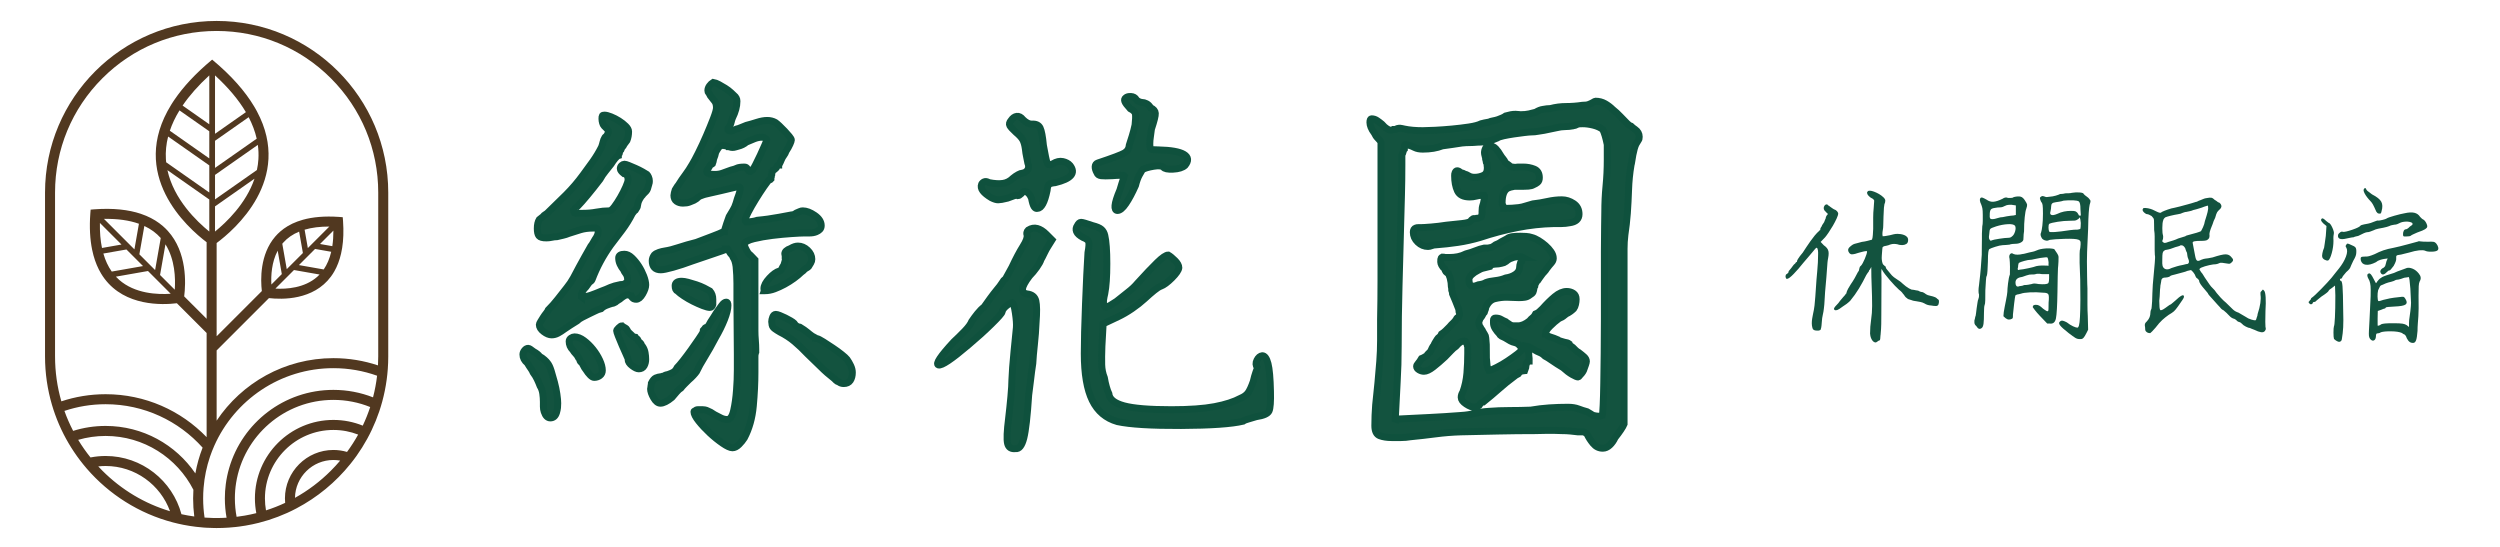 <?xml version="1.0" encoding="utf-8"?>
<!-- Generator: Adobe Illustrator 16.0.0, SVG Export Plug-In . SVG Version: 6.00 Build 0)  -->
<!DOCTYPE svg PUBLIC "-//W3C//DTD SVG 1.1//EN" "http://www.w3.org/Graphics/SVG/1.1/DTD/svg11.dtd">
<svg version="1.1" id="圖層_1" xmlns="http://www.w3.org/2000/svg" xmlns:xlink="http://www.w3.org/1999/xlink" x="0px" y="0px"
	 width="716px" height="156.744px" viewBox="0 0 716 156.744" enable-background="new 0 0 716 156.744" xml:space="preserve">
<path id="XMLID_1_" fill="#513820" d="M62.045,6C34.901,6,12.896,28.004,12.896,55.148v46.934c0,4.813,0.695,9.467,1.986,13.865
	c0.271,0.926,0.57,1.842,0.894,2.741c0.704,1.964,1.527,3.863,2.464,5.701c0.439,0.861,0.906,1.707,1.394,2.539
	c0.998,1.699,2.094,3.332,3.282,4.896c0.623,0.815,1.269,1.614,1.941,2.393c6.394,7.396,14.956,12.859,24.696,15.41
	c0.989,0.258,1.991,0.486,3.003,0.687c1.178,0.231,2.371,0.418,3.577,0.563c0.749,0.09,1.502,0.164,2.261,0.221
	c0.246,0.019,0.492,0.033,0.739,0.047c0.71,0.041,1.425,0.066,2.145,0.078c0.254,0.006,0.509,0.01,0.766,0.01
	c1.174,0,2.338-0.043,3.491-0.125c0.655-0.045,1.306-0.104,1.953-0.176c0.319-0.035,0.638-0.072,0.956-0.112
	c0.635-0.085,1.267-0.181,1.894-0.285c1.277-0.22,2.539-0.482,3.78-0.797c0.933-0.236,1.853-0.498,2.763-0.785
	c1.835-0.582,3.625-1.265,5.36-2.047c0.888-0.4,1.759-0.83,2.618-1.281c6.002-3.15,11.272-7.506,15.489-12.746
	c0.609-0.756,1.198-1.524,1.762-2.317c1.107-1.556,2.125-3.179,3.047-4.861c0.46-0.838,0.896-1.689,1.307-2.557
	c0.822-1.729,1.548-3.517,2.167-5.351c0.31-0.924,0.592-1.858,0.849-2.805c0.554-2.041,0.98-4.136,1.268-6.273
	c0.135-0.992,0.24-1.994,0.313-3.004c0.087-1.199,0.134-2.406,0.134-3.625V55.148C111.195,28.004,89.19,6,62.045,6z M18.449,117.685
	c3.71-1.242,7.678-1.916,11.801-1.916c11.023,0,20.943,4.809,27.778,12.434c-0.918,2.359-1.619,4.828-2.078,7.379
	c-5.596-8.207-15.018-13.594-25.7-13.594c-3.241,0-6.365,0.496-9.302,1.416C19.985,121.553,19.149,119.646,18.449,117.685z
	 M71.222,33.563c1.069,2.057,1.836,4.109,2.298,6.158l-11.938,8.367V40.32L71.222,33.563z M61.582,38.318V21.592
	c3.824,3.504,6.771,7.021,8.84,10.529L61.582,38.318z M73.844,41.496c0.19,1.365,0.247,2.729,0.165,4.088
	c-0.065,1.066-0.213,2.104-0.431,3.111l-11.995,8.41V50.09L73.844,41.496z M72.89,51.18c-2.423,7.146-8.079,12.521-11.308,15.137
	v-7.209L72.89,51.18z M59.942,35.596l-7.646-5.36c1.958-2.883,4.506-5.767,7.646-8.644V35.596z M59.942,37.598v7.769l-11.3-7.922
	c0.65-1.941,1.57-3.885,2.763-5.83L59.942,37.598z M59.942,47.367v7.768l-12.353-8.658c-0.03-0.295-0.056-0.594-0.075-0.893
	c-0.13-2.152,0.085-4.313,0.638-6.48L59.942,47.367z M59.942,57.137v9.18c-3.587-2.906-10.171-9.219-11.988-17.582L59.942,57.137z
	 M29.321,134.805c-0.403-0.401-0.795-0.813-1.181-1.229c0.694-0.074,1.397-0.113,2.11-0.113c8.477,0,15.712,5.406,18.444,12.951
	C41.452,144.244,34.816,140.303,29.321,134.805z M51.965,147.267c-2.566-9.589-11.329-16.673-21.716-16.673
	c-1.48,0-2.927,0.146-4.328,0.42c-1.295-1.608-2.475-3.295-3.533-5.043c2.497-0.725,5.134-1.114,7.861-1.114
	c10.952,0,20.466,6.271,25.141,15.412c-0.05,0.819-0.079,1.646-0.079,2.479c0,1.754,0.113,3.48,0.331,5.176
	C54.404,147.752,53.178,147.533,51.965,147.267z M94.771,134.805c-3.099,3.103-6.562,5.703-10.29,7.775
	c0.089-5.992,4.99-10.842,11.004-10.842c0.664,0,1.312,0.063,1.943,0.176C96.586,132.91,95.702,133.875,94.771,134.805z
	 M99.389,129.433c-1.24-0.363-2.549-0.563-3.904-0.563c-7.652,0-13.877,6.225-13.877,13.877c0,0.43,0.023,0.854,0.061,1.272
	c-1.782,0.836-3.615,1.554-5.491,2.152c-0.197-1.111-0.3-2.256-0.3-3.426c0-10.811,8.796-19.607,19.608-19.607
	c2.499,0,4.889,0.471,7.089,1.326C101.622,126.18,100.561,127.838,99.389,129.433z M103.893,121.902
	c-2.599-1.052-5.437-1.634-8.408-1.634c-12.394,0-22.478,10.082-22.478,22.478c0,1.442,0.139,2.852,0.399,4.219
	c-1.104,0.275-2.219,0.515-3.346,0.709c-0.76,0.133-1.527,0.246-2.297,0.34c-0.323-1.707-0.495-3.469-0.495-5.268
	c0-1.513,0.121-2.996,0.352-4.445c2.138-13.453,13.819-23.771,27.865-23.771c3.724,0,7.28,0.727,10.538,2.045
	C105.425,118.396,104.713,120.172,103.893,121.902z M106.834,113.799c-3.517-1.381-7.345-2.137-11.35-2.137
	c-14.146,0-26.083,9.446-29.849,22.379c-0.437,1.504-0.765,3.051-0.972,4.639c-0.174,1.332-0.265,2.688-0.265,4.066
	c0,1.887,0.168,3.731,0.49,5.524c-0.943,0.058-1.89,0.091-2.843,0.091c-0.356,0-0.712-0.007-1.067-0.013
	c-0.801-0.02-1.599-0.057-2.392-0.115c-0.266-1.791-0.405-3.625-0.405-5.487c0-1.033,0.044-2.06,0.127-3.07
	c0.252-3.082,0.878-6.063,1.838-8.889c0.36-1.063,0.77-2.103,1.222-3.119c5.803-13.078,18.91-22.226,34.115-22.226
	c4.388,0,8.601,0.765,12.516,2.162C107.751,109.707,107.36,111.772,106.834,113.799z M95.484,102.574
	c-13.949,0-26.237,7.108-33.439,17.899v-20.11l14.983-14.984c3.782,0.433,12.744,0.625,17.764-6.182
	c0.342-0.463,0.667-0.961,0.97-1.494c0.815-1.432,1.478-3.117,1.927-5.096c0.118-0.518,0.222-1.053,0.309-1.611
	c0.351-2.225,0.456-4.781,0.25-7.713c-0.025-0.354-0.052-0.711-0.086-1.074c-0.364-0.033-0.721-0.061-1.073-0.086
	c-4.168-0.289-7.573,0.043-10.35,0.818c-0.549,0.152-1.074,0.324-1.575,0.51c-1.992,0.74-3.614,1.729-4.928,2.881
	c-0.517,0.455-0.987,0.932-1.414,1.43c-4.404,5.129-4.204,12.316-3.828,15.595L62.045,96.303V69.598
	C66.99,65.932,84.031,51.4,73.592,31.902c-0.129-0.24-0.262-0.48-0.398-0.722c-0.135-0.235-0.273-0.475-0.415-0.711
	c-2.547-4.262-6.419-8.746-12.017-13.396c-4.78,3.971-8.302,7.82-10.815,11.514c-0.155,0.229-0.307,0.457-0.455,0.684
	c-0.15,0.23-0.298,0.463-0.44,0.691C36.598,50.047,53.705,65.23,59.176,69.371V91.31l-6.425-6.426
	c0.466-3.674,0.89-12.609-4.691-18.756c-0.437-0.48-0.91-0.943-1.422-1.387c-1.317-1.137-2.896-2.137-4.786-2.935
	c-0.499-0.211-1.019-0.406-1.562-0.586c-3.441-1.146-7.786-1.672-13.261-1.272c-0.353,0.027-0.709,0.055-1.072,0.088
	c-0.034,0.363-0.062,0.719-0.087,1.072c-0.296,4.059-0.083,7.496,0.513,10.404c0.113,0.553,0.24,1.084,0.379,1.601
	c0.544,2,1.284,3.725,2.171,5.205c0.315,0.525,0.648,1.023,0.997,1.488c5.926,7.923,16.497,7.556,20.726,7.043l8.519,8.521v29.83
	c-7.307-7.582-17.565-12.301-28.926-12.301c-4.431,0-8.693,0.719-12.68,2.043c-1.187-4.127-1.804-8.445-1.804-12.859V55.148
	c0-12.361,4.813-23.982,13.555-32.725c8.741-8.74,20.363-13.555,32.725-13.555c12.362,0,23.984,4.813,32.725,13.555
	c8.741,8.742,13.556,20.363,13.556,32.725v46.934c0,0.858-0.026,1.715-0.072,2.565C104.242,103.305,99.948,102.574,95.484,102.574z
	 M89.678,69.533l-1.513,1.516l-0.926-5.266c2.041-0.607,4.405-0.906,7.085-0.896L89.678,69.533z M95.484,66.047
	c0.006,1.598-0.098,3.082-0.31,4.453l-3.523-0.619L95.484,66.047z M90.235,71.297l4.627,0.813c-0.461,1.957-1.179,3.645-2.148,5.059
	l-7.102-1.248L90.235,71.297z M83.64,75.572l-1.514,1.514l-1.279-7.273c0.089-0.107,0.179-0.215,0.271-0.32
	c1.196-1.348,2.717-2.402,4.553-3.158l1.077,6.131L83.64,75.572z M84.196,77.336l7.334,1.287c-0.215,0.227-0.439,0.442-0.672,0.649
	c-3.657,3.229-8.781,3.563-11.987,3.388L84.196,77.336z M77.722,81.49c-0.134-2.588,0.064-6.41,1.809-9.695l1.18,6.707L77.722,81.49
	z M34.797,70.035l-5.587,0.982c-0.446-2.135-0.645-4.525-0.595-7.164L34.797,70.035z M29.774,62.693
	c3.883-0.072,7.227,0.393,10.013,1.391l-1.289,7.334L29.774,62.693z M36.213,71.451l1.938,1.938l2.813,2.813l-8.959,1.574
	c-1.039-1.469-1.841-3.191-2.404-5.164L36.213,71.451z M39.915,72.834l1.426-8.111c1.86,0.869,3.429,2.021,4.695,3.445l-1.613,9.176
	L39.915,72.834z M42.381,77.619l1.696,1.694l4.815,4.818c-3.751,0.262-10.255,0.016-14.797-4.012
	c-0.316-0.279-0.617-0.576-0.906-0.885L42.381,77.619z M45.839,78.758l1.545-8.787c2.736,4.338,2.899,9.722,2.668,13.002
	L45.839,78.758z"/>
<g>
	<path fill="#13533F" stroke="#0F513D" stroke-width="2" stroke-miterlimit="10" d="M154.573,102.113
		c0.469,0.233,0.917,0.547,1.348,0.938c0.429,0.392,0.722,0.703,0.879,0.938c0.39,0.469,0.741,1.211,1.055,2.227
		c0.312,1.016,0.624,2.109,0.938,3.281c0.312,1.172,0.546,2.305,0.703,3.398c0.155,1.094,0.234,1.952,0.234,2.577
		c0,0.47-0.021,0.898-0.059,1.289c-0.04,0.392-0.138,0.859-0.293,1.406c-0.313,1.017-0.899,1.522-1.758,1.522
		c-0.782,0-1.368-0.586-1.758-1.758c-0.157-0.469-0.234-0.957-0.234-1.465s0-0.957,0-1.348c0-0.781-0.059-1.582-0.176-2.402
		c-0.117-0.82-0.372-1.543-0.762-2.168c-0.234-0.625-0.509-1.27-0.82-1.934c-0.313-0.664-0.703-1.309-1.172-1.934
		c-0.157-0.392-0.392-0.802-0.703-1.23c-0.313-0.43-0.626-0.918-0.938-1.465c-0.86-0.703-1.289-1.523-1.289-2.461
		c0-0.392,0.155-0.781,0.469-1.172c0.312-0.392,0.663-0.586,1.055-0.586c0.234,0,0.741,0.313,1.523,0.938
		C153.674,101.176,154.26,101.646,154.573,102.113z M166.526,85.004h0.352c0.703,0,1.503-0.156,2.402-0.469
		c0.896-0.313,1.894-0.703,2.988-1.172c0.39-0.156,0.8-0.313,1.23-0.47c0.429-0.155,0.879-0.352,1.348-0.586
		c0.78-0.313,1.601-0.547,2.461-0.703c0.234-0.077,0.487-0.116,0.762-0.116c0.272,0,0.487-0.039,0.645-0.117
		c0.624-0.313,0.976-0.586,1.055-0.82v-0.233c0-0.625-0.079-1.095-0.234-1.406c-0.079-0.234-0.216-0.469-0.41-0.703
		c-0.196-0.234-0.372-0.547-0.527-0.938c-0.392-0.469-0.724-0.996-0.996-1.582c-0.274-0.586-0.41-1.191-0.41-1.816
		c0-0.703,0.546-1.055,1.641-1.055c0.703,0,1.406,0.332,2.109,0.996c0.703,0.664,1.348,1.445,1.934,2.344
		c0.586,0.898,1.073,1.854,1.465,2.871c0.39,1.016,0.586,1.875,0.586,2.578s-0.293,1.563-0.879,2.578
		c-0.586,1.015-1.192,1.522-1.816,1.522c-0.313,0-0.548-0.039-0.703-0.117c-0.157-0.078-0.313-0.194-0.469-0.352l-0.234-0.47
		c-0.079,0-0.117-0.02-0.117-0.059s-0.079-0.059-0.234-0.059l-0.703-0.234c-0.469,0-1.095,0.313-1.875,0.938
		c-0.234,0.234-0.509,0.431-0.82,0.586c-0.392,0.234-0.665,0.431-0.82,0.587l-0.469,0.233c-0.079,0-0.138,0.021-0.176,0.06
		c-0.04,0.039-0.138,0.059-0.293,0.059c-0.548,0.156-1.113,0.353-1.699,0.586c-0.586,0.234-1.075,0.547-1.465,0.938
		c-0.626,0.156-1.23,0.391-1.816,0.703c-0.586,0.312-1.153,0.586-1.699,0.819c-0.626,0.313-1.251,0.625-1.875,0.938
		c-0.626,0.313-1.134,0.664-1.523,1.055c-0.626,0.391-1.251,0.781-1.875,1.172c-0.626,0.391-1.212,0.781-1.758,1.172
		c-0.626,0.469-1.23,0.859-1.816,1.172c-0.586,0.313-1.192,0.47-1.816,0.47c-0.703,0-1.465-0.313-2.285-0.938
		c-0.82-0.625-1.23-1.289-1.23-1.992c0-0.155,0.117-0.43,0.352-0.819c0.235-0.391,0.487-0.802,0.762-1.23
		c0.272-0.43,0.565-0.84,0.879-1.229c0.312-0.392,0.507-0.703,0.586-0.938c0.938-0.938,1.835-1.953,2.695-3.047
		c0.858-1.094,1.718-2.188,2.578-3.281c0.703-0.858,1.348-1.815,1.934-2.87c0.586-1.056,1.113-2.052,1.582-2.988
		c0.546-1.017,1.093-2.012,1.641-2.988c0.546-0.977,1.132-2.012,1.758-3.105c0.155-0.156,0.331-0.41,0.527-0.762
		c0.194-0.352,0.41-0.723,0.645-1.113c0.624-0.859,0.938-1.641,0.938-2.344c0-0.469-0.196-0.781-0.586-0.938h-0.586h-0.469
		c-1.251,0-2.402,0.156-3.457,0.469c-1.055,0.313-2.168,0.664-3.34,1.055c-0.548,0.234-1.095,0.41-1.641,0.527
		c-0.548,0.117-1.134,0.254-1.758,0.41c-0.469,0-0.958,0.059-1.465,0.176c-0.509,0.117-1.036,0.176-1.582,0.176
		c-1.095,0-1.798-0.195-2.109-0.586c-0.313-0.391-0.469-1.094-0.469-2.109c0-1.094,0.194-1.953,0.586-2.578
		c0.155-0.156,0.331-0.293,0.527-0.41c0.194-0.117,0.37-0.254,0.527-0.41c0.155-0.234,0.37-0.43,0.645-0.586
		c0.272-0.156,0.487-0.313,0.645-0.469c1.796-1.72,3.574-3.457,5.332-5.215c1.758-1.758,3.378-3.652,4.863-5.684
		c0.938-1.25,1.875-2.539,2.813-3.867c0.938-1.328,1.758-2.695,2.461-4.102c0.155-0.391,0.293-0.84,0.41-1.348
		c0.117-0.508,0.293-0.957,0.527-1.348l0.117-0.117c0-0.078,0.038-0.117,0.117-0.117l0.352-0.352
		c0.077-0.156,0.176-0.352,0.293-0.586c0.117-0.234,0.176-0.43,0.176-0.586s-0.059-0.293-0.176-0.41
		c-0.117-0.117-0.216-0.254-0.293-0.41c-0.157-0.156-0.293-0.293-0.41-0.41c-0.117-0.117-0.255-0.254-0.41-0.41
		c-0.157-0.156-0.293-0.43-0.41-0.82c-0.117-0.39-0.176-0.781-0.176-1.172c0-0.469,0.038-0.762,0.117-0.879
		c0.077-0.117,0.272-0.176,0.586-0.176c0.469,0,1.093,0.156,1.875,0.469c0.78,0.313,1.542,0.703,2.285,1.172
		c0.741,0.469,1.386,0.977,1.934,1.522c0.546,0.547,0.82,1.056,0.82,1.523s-0.04,0.918-0.117,1.348
		c-0.079,0.43-0.196,0.84-0.352,1.23c-0.157,0.234-0.333,0.469-0.527,0.703c-0.196,0.233-0.372,0.508-0.527,0.819
		c-0.157,0.156-0.293,0.332-0.41,0.527s-0.216,0.41-0.293,0.645c-0.234,0.234-0.392,0.586-0.469,1.055
		c-0.079,0.078-0.117,0.156-0.117,0.234c0,0.078-0.04,0.156-0.117,0.234v0.117c-0.234,0.078-0.548,0.352-0.938,0.82
		c-0.392,0.469-0.782,1.016-1.172,1.641c-0.469,0.625-0.996,1.289-1.582,1.992c-0.586,0.703-1.113,1.483-1.582,2.344
		c-1.251,1.641-2.461,3.164-3.633,4.57c-1.172,1.406-2.032,2.383-2.578,2.93c-0.079,0.078-0.176,0.176-0.293,0.293
		c-0.117,0.117-0.333,0.293-0.645,0.527c-0.079,0.078-0.117,0.137-0.117,0.176s-0.04,0.098-0.117,0.176L164.3,60.16l-0.117,0.117
		c0,0.156,0.077,0.313,0.234,0.469c0,0.078,0.038,0.156,0.117,0.234c0.155,0.078,0.331,0.117,0.527,0.117c0.194,0,0.37,0,0.527,0
		h1.406c1.327,0,2.616-0.117,3.867-0.352c1.249-0.234,2.461-0.352,3.633-0.352c0.39,0,0.879-0.391,1.465-1.172
		c0.586-0.781,1.172-1.68,1.758-2.695s1.093-2.012,1.523-2.988c0.429-0.977,0.645-1.66,0.645-2.051c0-0.547-0.117-0.978-0.352-1.289
		c0-0.156-0.117-0.273-0.352-0.353c-0.079-0.078-0.234-0.117-0.469-0.117c-0.703-0.547-1.055-1.016-1.055-1.406
		c0-0.39,0.136-0.703,0.41-0.938c0.272-0.234,0.527-0.352,0.762-0.352c0.235,0,0.645,0.117,1.23,0.352
		c0.585,0.235,1.23,0.508,1.934,0.82s1.366,0.645,1.992,0.996c0.624,0.352,1.055,0.604,1.289,0.762
		c0.155,0.156,0.312,0.41,0.469,0.762c0.155,0.352,0.234,0.723,0.234,1.113c0,0.39-0.04,0.664-0.117,0.82
		c-0.157,0.625-0.293,1.094-0.41,1.406c-0.117,0.312-0.255,0.547-0.41,0.703l-0.82,0.82c-0.079,0.156-0.274,0.391-0.586,0.703
		c-0.313,0.469-0.548,0.879-0.703,1.23c-0.157,0.352-0.274,0.801-0.352,1.348c0,0.313-0.196,0.742-0.586,1.289
		c-0.234,0.156-0.431,0.352-0.586,0.586c-0.157,0.234-0.274,0.391-0.353,0.469c-0.782,1.563-1.739,3.105-2.871,4.629
		c-1.134,1.523-2.247,2.988-3.34,4.396c-2.188,3.047-3.946,6.328-5.273,9.844c-0.079,0.233-0.352,0.508-0.82,0.819
		c-0.157,0.234-0.313,0.449-0.469,0.646c-0.157,0.195-0.313,0.41-0.469,0.646c-0.86,0.858-1.289,1.641-1.289,2.344v0.117v0.353
		H166.526z M166.644,103.871c-0.313-0.156-0.509-0.41-0.586-0.763c-0.079-0.352-0.196-0.565-0.352-0.645
		c-0.234-0.469-0.509-0.859-0.82-1.172c-0.313-0.313-0.586-0.664-0.82-1.055c-0.703-0.703-1.055-1.523-1.055-2.461
		c0-0.392,0.176-0.703,0.527-0.938s0.683-0.352,0.996-0.352c0.858,0,1.758,0.352,2.695,1.055s1.796,1.543,2.578,2.521
		c0.78,0.977,1.425,2.012,1.934,3.104c0.507,1.094,0.762,2.07,0.762,2.93c0,0.625-0.234,1.113-0.703,1.466
		c-0.469,0.352-1.017,0.526-1.641,0.526c-0.313,0-0.685-0.215-1.113-0.645c-0.431-0.431-0.841-0.957-1.23-1.582
		c-0.313-0.392-0.548-0.763-0.703-1.113C166.955,104.397,166.799,104.104,166.644,103.871z M179.358,101.527
		c-0.352-0.781-0.743-1.66-1.172-2.638c-0.431-0.977-0.802-1.875-1.113-2.694c-0.313-0.82-0.469-1.31-0.469-1.466
		c0-0.155,0.194-0.43,0.586-0.819c0.39-0.392,0.703-0.586,0.938-0.586l0.117,0.116c0.077,0.078,0.136,0.117,0.176,0.117
		c0.038,0,0.097,0.039,0.176,0.117c0.155,0.078,0.331,0.176,0.527,0.293c0.194,0.117,0.331,0.254,0.41,0.41
		c0.155,0.391,0.39,0.723,0.703,0.996c0.312,0.273,0.546,0.488,0.703,0.645c0.155,0.313,0.507,0.509,1.055,0.586
		c0.155,0.234,0.272,0.353,0.352,0.353l0.234,0.233c0.077,0.156,0.176,0.332,0.293,0.527s0.293,0.371,0.527,0.527
		c0.155,0.156,0.253,0.313,0.293,0.469c0.038,0.156,0.136,0.313,0.293,0.469c0.39,0.547,0.645,1.152,0.762,1.816
		s0.176,1.309,0.176,1.934c0,0.703-0.157,1.328-0.469,1.875c-0.313,0.547-0.82,0.82-1.523,0.82c-0.469,0-1.095-0.293-1.875-0.879
		c-0.782-0.586-1.172-1.191-1.172-1.816v-0.117C179.886,102.738,179.71,102.31,179.358,101.527z M186.448,110.551
		c0-0.155,0.019-0.293,0.059-0.409c0.038-0.117,0.059-0.255,0.059-0.41c0.39-0.781,0.8-1.271,1.23-1.465
		c0.429-0.195,0.996-0.332,1.699-0.41c0.155-0.078,0.312-0.117,0.469-0.117c0.155,0,0.312-0.078,0.469-0.234
		c0.155-0.078,0.352-0.137,0.586-0.176s0.429-0.098,0.586-0.176c0.469-0.156,0.897-0.353,1.289-0.586
		c0.39-0.234,0.741-0.664,1.055-1.289c0.39-0.392,0.956-1.056,1.699-1.992c0.741-0.938,1.503-1.953,2.285-3.047
		c0.78-1.094,1.503-2.129,2.168-3.105c0.663-0.977,1.073-1.621,1.23-1.934c0-0.078,0.019-0.176,0.059-0.293
		c0.038-0.117,0.059-0.215,0.059-0.293c0.077-0.078,0.117-0.137,0.117-0.176s0.077-0.099,0.234-0.177
		c0.077-0.313,0.234-0.469,0.469-0.469h0.117c0.234-0.156,0.448-0.391,0.646-0.703c0.194-0.313,0.37-0.625,0.527-0.938
		c0.312-0.47,0.604-0.919,0.879-1.349c0.272-0.43,0.527-0.84,0.762-1.229c0.546-0.781,1.055-1.484,1.523-2.109
		c0.468-0.625,0.897-0.938,1.289-0.938c0.313,0,0.469,0.313,0.469,0.938c0,1.017-0.333,2.363-0.996,4.043
		c-0.665,1.681-1.544,3.457-2.637,5.332c-1.017,1.953-2.032,3.75-3.047,5.392c-1.017,1.641-1.798,3.047-2.344,4.219
		c-0.157,0.234-0.45,0.586-0.879,1.055c-0.431,0.469-0.879,0.898-1.348,1.289c-0.392,0.391-0.802,0.801-1.23,1.23
		c-0.431,0.43-0.762,0.801-0.996,1.112c-0.392,0.234-0.802,0.605-1.23,1.113c-0.431,0.508-0.879,1.035-1.348,1.582
		c-1.329,1.094-2.423,1.641-3.281,1.641c-0.703,0-1.348-0.508-1.934-1.522c-0.586-1.016-0.879-1.875-0.879-2.578
		c0-0.156,0.019-0.293,0.059-0.41C186.428,110.844,186.448,110.707,186.448,110.551z M208.245,71.293
		c-0.782,0.313-2.109,0.781-3.984,1.406s-3.829,1.289-5.859,1.992c-2.109,0.781-4.005,1.406-5.684,1.875
		c-1.681,0.469-2.833,0.703-3.457,0.703c-1.641,0-2.461-0.859-2.461-2.578c0-0.547,0.194-1.094,0.586-1.641
		c0.313-0.313,0.762-0.566,1.348-0.762c0.586-0.196,1.151-0.332,1.699-0.41c1.093-0.156,2.402-0.488,3.926-0.996
		s3.223-0.996,5.098-1.465c1.641-0.625,3.183-1.211,4.629-1.758c1.444-0.547,2.479-0.978,3.105-1.289h0.234v-0.117
		c0.469-1.563,0.938-2.969,1.406-4.219c0.312-0.547,0.663-1.133,1.055-1.758c0.39-0.625,0.703-1.328,0.938-2.109
		c0.234-0.859,0.487-1.641,0.762-2.344c0.272-0.703,0.41-1.328,0.41-1.875c0-0.234-0.117-0.371-0.352-0.41s-0.392-0.059-0.469-0.059
		c-1.954,0.469-3.516,0.84-4.688,1.113c-1.172,0.273-2.285,0.527-3.34,0.762s-1.661,0.391-1.816,0.469
		c-0.703,0.233-1.134,0.43-1.289,0.586c-0.392,0.391-0.82,0.703-1.289,0.938c-0.392,0.156-0.82,0.332-1.289,0.527
		c-0.469,0.195-1.095,0.293-1.875,0.293c-0.703,0-1.31-0.176-1.816-0.527c-0.509-0.352-0.762-0.918-0.762-1.699
		c0-0.156,0.038-0.391,0.117-0.703c0.077-0.313,0.155-0.586,0.234-0.82c0.155-0.234,0.312-0.488,0.469-0.762
		c0.155-0.273,0.312-0.488,0.469-0.646c0.624-1.016,1.289-1.992,1.992-2.93s1.366-1.953,1.992-3.047
		c0.39-0.625,0.976-1.719,1.758-3.281c0.78-1.563,1.542-3.203,2.285-4.922c0.741-1.719,1.406-3.34,1.992-4.863
		c0.586-1.522,0.879-2.559,0.879-3.104c0-0.781-0.157-1.387-0.469-1.816c-0.313-0.43-0.665-0.879-1.055-1.348
		c-0.157-0.156-0.274-0.332-0.352-0.527c-0.079-0.195-0.196-0.41-0.352-0.645c-0.157-0.078-0.234-0.273-0.234-0.586
		c0-0.469,0.155-0.918,0.469-1.348c0.312-0.43,0.663-0.762,1.055-0.996c0.469,0.078,0.996,0.273,1.582,0.586s1.19,0.664,1.816,1.055
		c0.624,0.391,1.19,0.82,1.699,1.289c0.507,0.469,0.917,0.858,1.23,1.172c0.234,0.313,0.37,0.565,0.41,0.762
		c0.038,0.195,0.059,0.371,0.059,0.527c0,1.483-0.431,3.086-1.289,4.805c-0.157,0.391-0.274,0.781-0.352,1.172
		c-0.079,0.391-0.196,0.703-0.352,0.938l-0.469,0.703l-0.117,0.234v0.234v0.117l0.117,0.117c0.155,0,0.272,0.039,0.353,0.117
		c0.077,0.078,0.194,0.117,0.352,0.117c0.155,0,0.39-0.059,0.703-0.176c0.312-0.117,0.624-0.254,0.938-0.41
		c0.39-0.078,0.8-0.215,1.23-0.41c0.429-0.195,0.956-0.41,1.582-0.645c0.938-0.234,1.952-0.527,3.047-0.879
		c1.093-0.352,2.069-0.527,2.93-0.527c0.858,0,1.641,0.195,2.344,0.586c0.234,0.156,0.604,0.469,1.113,0.938
		c0.507,0.469,1.015,0.977,1.523,1.523c0.507,0.547,0.956,1.055,1.348,1.523c0.39,0.469,0.586,0.82,0.586,1.055
		c0,0.156-0.138,0.547-0.41,1.172c-0.274,0.625-0.645,1.289-1.113,1.992c-0.157,0.469-0.372,0.879-0.645,1.229
		c-0.274,0.353-0.489,0.724-0.645,1.113c-0.157,0.313-0.293,0.625-0.41,0.938s-0.255,0.508-0.41,0.586v0.117
		c-0.157,0-0.274,0.039-0.352,0.117c-0.079,0.156-0.138,0.293-0.176,0.41c-0.04,0.117-0.138,0.254-0.293,0.41
		c-0.313,0.313-0.586,0.508-0.82,0.586c-0.079,0.313-0.157,0.469-0.234,0.469c0,0.078-0.021,0.176-0.059,0.293
		c-0.04,0.117-0.059,0.215-0.059,0.293c-0.079,0.078-0.117,0.313-0.117,0.703c-0.079,0.156-0.117,0.391-0.117,0.703l-0.117,0.117
		h-0.234c-0.313,0.234-0.86,0.918-1.641,2.051c-0.782,1.133-1.582,2.363-2.402,3.691c-0.82,1.328-1.522,2.559-2.109,3.69
		c-0.586,1.132-0.879,1.855-0.879,2.168c0,0.234,0.077,0.43,0.234,0.586h0.234c0.469,0,0.976-0.039,1.523-0.117
		c0.546-0.078,1.055-0.195,1.523-0.352c0.624-0.078,1.172-0.137,1.641-0.176c0.469-0.039,0.938-0.098,1.406-0.176
		c1.093-0.156,2.168-0.332,3.223-0.527s2.206-0.41,3.457-0.645c0.312,0,0.624-0.078,0.938-0.234
		c0.312-0.156,0.507-0.273,0.586-0.352c0.39-0.156,0.703-0.293,0.938-0.41c0.235-0.117,0.507-0.176,0.82-0.176
		c1.015,0,2.147,0.431,3.398,1.289c1.249,0.859,1.875,1.836,1.875,2.93c0,0.469-0.138,0.84-0.41,1.113
		c-0.274,0.273-0.606,0.488-0.996,0.646c-0.548,0.234-1.212,0.352-1.992,0.352h-1.523c-0.626,0-1.816,0.06-3.574,0.176
		c-1.758,0.117-3.595,0.293-5.508,0.527c-1.915,0.234-3.673,0.547-5.273,0.938c-1.603,0.391-2.52,0.897-2.754,1.522v0.117
		c0,0.234,0.117,0.605,0.352,1.113c0.235,0.508,0.507,0.996,0.82,1.465c0.39,0.313,0.762,0.664,1.113,1.055
		c0.351,0.391,0.604,0.664,0.762,0.82v11.484v8.789c0,0.858,0.038,1.758,0.117,2.694c0.077,0.938,0.117,1.836,0.117,2.695v0.586
		c-0.079,0.078-0.117,0.233-0.117,0.469c-0.079,0.156-0.117,0.508-0.117,1.056v4.452c0,2.97-0.157,6.173-0.469,9.609
		c-0.313,3.438-1.172,6.483-2.578,9.141c-0.392,0.624-0.899,1.248-1.523,1.875c-0.626,0.624-1.251,0.938-1.875,0.938
		c-0.626,0-1.563-0.432-2.813-1.289c-1.251-0.861-2.481-1.857-3.691-2.988c-1.212-1.134-2.267-2.268-3.164-3.398
		c-0.899-1.133-1.348-2.012-1.348-2.637c0-0.156,0.117-0.233,0.352-0.233c0.155-0.234,0.39-0.353,0.703-0.353h1.523
		c0.155,0,0.352,0.021,0.586,0.06c0.234,0.038,0.507,0.137,0.82,0.293c0.469,0.155,1.093,0.508,1.875,1.055
		c0.703,0.392,1.348,0.724,1.934,0.996s1.151,0.41,1.699,0.41c0.858,0,1.483-0.859,1.875-2.578c0.39-1.719,0.663-3.672,0.82-5.859
		c0.155-1.952,0.234-3.926,0.234-5.918c0-1.991,0-3.418,0-4.276c0-2.578-0.021-5.176-0.059-7.793
		c-0.04-2.617-0.059-5.215-0.059-7.793c0-1.563,0-3.146,0-4.746c0-1.602-0.079-3.224-0.234-4.863
		c-0.157-1.172-0.431-2.031-0.82-2.578c-0.079-0.313-0.274-0.625-0.586-0.938c-0.157-0.156-0.313-0.371-0.469-0.645
		c-0.157-0.273-0.313-0.527-0.469-0.762l-0.117-0.117h-0.115V71.293z M204.144,87.229c-0.157,0.548-0.431,0.82-0.82,0.82
		c-0.469,0-1.153-0.176-2.051-0.527c-0.899-0.352-1.816-0.762-2.754-1.229s-1.816-0.978-2.637-1.522
		c-0.821-0.547-1.427-1.017-1.816-1.406c-0.469-0.156-0.703-0.664-0.703-1.523s0.624-1.289,1.875-1.289
		c0.469,0,1.073,0.098,1.816,0.293c0.741,0.195,1.523,0.43,2.344,0.703s1.582,0.586,2.285,0.938
		c0.703,0.352,1.249,0.645,1.641,0.879c0.546,0.625,0.82,1.405,0.82,2.344v0.82V87.229L204.144,87.229z M203.206,47.621
		c-0.157,0.313-0.333,0.566-0.527,0.762c-0.196,0.195-0.293,0.449-0.293,0.762c0,0.234,0.117,0.391,0.353,0.469
		c0.235,0.078,0.429,0.156,0.586,0.233c0.39,0.078,0.858,0.117,1.406,0.117c0.78,0,1.503-0.117,2.168-0.352
		c0.663-0.234,1.308-0.469,1.934-0.703c0.39-0.156,0.762-0.273,1.113-0.352c0.351-0.079,0.683-0.195,0.996-0.352
		c0.469-0.234,1.21-0.352,2.227-0.352c0.469,0,0.741,0.156,0.82,0.469c0.155,0.078,0.234,0.156,0.234,0.233
		c0,0.078,0.038,0.117,0.117,0.117c0,0.313,0.194,0.469,0.586,0.469c0.077,0,0.117-0.039,0.117-0.117
		c0-0.078,0.038-0.117,0.117-0.117c0.077,0,0.117-0.039,0.117-0.117c0.234,0,0.352-0.078,0.352-0.234
		c0.077-0.078,0.331-0.527,0.762-1.348c0.429-0.82,0.879-1.738,1.348-2.754c0.469-1.016,0.897-1.973,1.289-2.871
		c0.39-0.898,0.586-1.387,0.586-1.465l-0.117-0.234c0-0.078-0.04-0.117-0.117-0.117c-0.313-0.313-0.703-0.469-1.172-0.469
		c-0.703,0-1.446,0.156-2.227,0.469c-0.782,0.313-1.523,0.625-2.227,0.938c-0.626,0.547-1.406,0.938-2.344,1.172
		c-0.313,0.078-0.586,0.156-0.82,0.234c-0.234,0.078-0.509,0.117-0.82,0.117c-0.234,0-0.469-0.039-0.703-0.117
		c-0.234-0.078-0.469-0.117-0.703-0.117c-0.079-0.078-0.157-0.117-0.234-0.117c-0.079,0-0.196-0.039-0.352-0.117
		c-0.157,0-0.293-0.02-0.41-0.059c-0.117-0.039-0.216-0.059-0.293-0.059c-0.548,0-0.978,0.215-1.289,0.645
		c-0.313,0.43-0.586,0.879-0.82,1.348c-0.079,0.392-0.157,0.703-0.234,0.938c-0.079,0.234-0.196,0.547-0.352,0.938
		c-0.079,0.547-0.196,1.017-0.352,1.406c-0.079,0.078-0.157,0.117-0.234,0.117c-0.079,0-0.157,0.039-0.234,0.117
		C203.4,47.309,203.283,47.465,203.206,47.621z M218.909,83.246c-0.079-0.078-0.117-0.273-0.117-0.586
		c0-0.859,0.527-1.855,1.582-2.988s2.011-1.816,2.871-2.051c0.312-0.078,0.546-0.313,0.703-0.703
		c0.077-0.156,0.155-0.313,0.234-0.469c0.077-0.156,0.194-0.353,0.352-0.586c0.155-0.469,0.272-0.879,0.352-1.23
		c0.077-0.352,0.117-0.645,0.117-0.879c0-0.313-0.04-0.469-0.117-0.469v-0.234c-0.079-0.078-0.117-0.195-0.117-0.352
		c0-0.625,0.546-1.133,1.641-1.523c0.78-0.469,1.483-0.703,2.109-0.703c1.015,0,1.934,0.392,2.754,1.172s1.23,1.641,1.23,2.578
		c0,0.392-0.099,0.742-0.293,1.056c-0.196,0.313-0.41,0.664-0.645,1.055c-0.157,0.156-0.313,0.273-0.469,0.352
		c-0.157,0.078-0.352,0.195-0.586,0.352c-0.234,0.313-0.586,0.625-1.055,0.938c-0.548,0.547-1.251,1.133-2.109,1.758
		c-0.86,0.625-1.758,1.19-2.695,1.698c-0.937,0.509-1.875,0.938-2.813,1.289c-0.938,0.352-1.837,0.527-2.695,0.527h-0.234V83.246z
		 M221.136,93.09c0-0.155-0.021-0.313-0.059-0.469c-0.04-0.156-0.059-0.313-0.059-0.469c0-0.392,0.097-0.841,0.293-1.349
		c0.194-0.508,0.487-0.762,0.879-0.762c0.234,0,0.604,0.098,1.113,0.293c0.507,0.195,1.034,0.43,1.582,0.703
		c0.546,0.273,1.055,0.547,1.523,0.82c0.468,0.272,0.82,0.526,1.055,0.762c0.077,0.078,0.117,0.156,0.117,0.234
		c0,0.077,0.038,0.155,0.117,0.233c0.077,0,0.117,0.021,0.117,0.06s0.038,0.059,0.117,0.059l0.117,0.117
		c0.39,0.233,0.663,0.352,0.82,0.352c0.155,0.078,0.272,0.117,0.352,0.117c0.78,0.469,1.425,0.918,1.934,1.348
		c0.507,0.431,1.034,0.84,1.582,1.23c0.312,0.078,0.507,0.234,0.586,0.469h0.234l0.117,0.117h0.234
		c0.39,0.078,1.015,0.391,1.875,0.938c0.858,0.547,1.758,1.134,2.695,1.759s1.796,1.25,2.578,1.875
		c0.78,0.625,1.289,1.094,1.523,1.405c0.39,0.547,0.741,1.152,1.055,1.816c0.312,0.664,0.469,1.309,0.469,1.934
		c0,0.938-0.196,1.699-0.586,2.285c-0.392,0.586-1.017,0.879-1.875,0.879c-0.548,0-1.017-0.156-1.406-0.469
		c-0.313-0.078-0.567-0.215-0.762-0.41c-0.196-0.195-0.372-0.371-0.527-0.527c-0.703-0.547-1.368-1.094-1.992-1.641
		c-0.626-0.547-1.251-1.133-1.875-1.758c-0.626-0.625-1.251-1.23-1.875-1.816c-0.626-0.586-1.251-1.19-1.875-1.815
		c-1.251-1.328-2.501-2.521-3.75-3.574c-1.251-1.055-2.657-1.973-4.219-2.754c-0.548-0.313-1.036-0.625-1.465-0.938
		C221.467,93.832,221.213,93.479,221.136,93.09z"/>
	<path fill="#13533F" stroke="#0F513D" stroke-width="2" stroke-miterlimit="10" d="M294.495,65.902
		c0.858-0.547,1.718-0.703,2.578-0.469c0.857,0.234,1.718,0.781,2.578,1.641l1.641,1.641l-1.172,1.875
		c-0.313,0.469-0.665,1.113-1.055,1.934c-0.393,0.82-0.703,1.426-0.938,1.816c-0.157,0.547-0.567,1.289-1.23,2.227
		c-0.665,0.938-1.348,1.758-2.051,2.461c-1.251,1.641-1.915,2.871-1.992,3.69c-0.079,0.82,0.352,1.31,1.289,1.466
		c1.406,0.155,2.245,0.819,2.52,1.991c0.272,1.172,0.293,3.281,0.059,6.328c-0.079,1.953-0.234,4.004-0.469,6.152
		c-0.235,2.147-0.392,3.965-0.469,5.448c-0.234,1.484-0.45,3.105-0.645,4.863c-0.196,1.758-0.372,3.146-0.527,4.16
		c-0.392,6.094-0.86,10.213-1.406,12.363c-0.548,2.146-1.329,3.144-2.344,2.988c-1.251,0.154-2.013-0.334-2.285-1.466
		c-0.274-1.134-0.176-3.536,0.293-7.207c0.234-1.952,0.448-4.004,0.645-6.151c0.194-2.148,0.293-3.771,0.293-4.863
		c0.077-2.109,0.272-4.746,0.586-7.91c0.312-3.164,0.546-5.527,0.703-7.09c0.077-0.938-0.021-2.324-0.293-4.16
		c-0.273-1.836-0.567-2.832-0.879-2.988c-0.469,0.078-1.055,0.41-1.758,0.996s-1.095,1.152-1.172,1.699
		c-0.079,0.391-1.113,1.563-3.105,3.516c-1.992,1.953-4.2,3.945-6.621,5.978c-4.767,4.063-7.599,5.957-8.496,5.684
		c-0.899-0.272,0.565-2.479,4.395-6.62c1.093-1.017,2.147-2.052,3.164-3.105c1.015-1.055,1.679-1.973,1.992-2.754
		c0.469-0.703,1.015-1.445,1.641-2.227c0.624-0.781,1.249-1.406,1.875-1.875c0.546-0.781,1.132-1.603,1.758-2.462
		c0.624-0.858,1.289-1.719,1.992-2.577c0.546-0.625,1.015-1.25,1.406-1.875c0.39-0.625,0.663-0.978,0.82-1.056
		c0.155-0.078,0.39-0.43,0.703-1.055c0.312-0.625,0.741-1.406,1.289-2.344c1.172-2.5,2.227-4.492,3.164-5.977
		c0.937-1.485,1.327-2.578,1.172-3.281c-0.079-0.234-0.099-0.469-0.059-0.703C294.123,66.371,294.261,66.137,294.495,65.902z
		 M289.573,34.496c0.469-0.703,1.015-1.094,1.641-1.172c0.624-0.078,1.21,0.234,1.758,0.938c0.39,0.392,0.8,0.703,1.23,0.938
		c0.429,0.234,0.879,0.352,1.348,0.352c1.172-0.078,1.952,0.293,2.344,1.113c0.391,0.82,0.703,2.48,0.938,4.98
		c0.469,2.656,0.82,4.316,1.055,4.98c0.235,0.664,0.78,0.762,1.642,0.293c1.015-0.625,1.972-0.84,2.87-0.645
		c0.897,0.195,1.582,0.566,2.052,1.113c0.857,1.094,0.938,2.051,0.233,2.871c-0.703,0.82-2.188,1.504-4.453,2.051
		c-0.859,0.078-1.445,0.234-1.758,0.469c-0.313,0.233-0.509,0.819-0.586,1.758c-0.703,3.438-1.641,5.156-2.813,5.156
		c-0.313,0.078-0.606-0.078-0.879-0.469c-0.274-0.391-0.527-1.211-0.762-2.461c-0.392-0.938-0.879-1.543-1.465-1.815
		c-0.586-0.273-1.075-0.099-1.465,0.526c-0.157,0.156-0.333,0.293-0.527,0.41c-0.196,0.117-0.333,0.176-0.41,0.176
		c-0.234-0.156-0.606-0.156-1.113,0c-0.509,0.156-1.153,0.391-1.934,0.703c-1.251,0.313-2.13,0.469-2.637,0.469
		c-0.509,0-1.153-0.195-1.934-0.586c-1.172-0.703-1.992-1.367-2.461-1.992c-0.469-0.625-0.586-1.25-0.352-1.875
		c0.155-0.313,0.41-0.547,0.762-0.703c0.352-0.156,0.8-0.078,1.348,0.234c1.562,0.313,2.89,0.391,3.984,0.234
		c1.093-0.156,2.069-0.664,2.93-1.523c0.469-0.391,0.956-0.723,1.465-0.996c0.507-0.273,0.879-0.41,1.113-0.41
		c0.703-0.078,1.23-0.392,1.582-0.938s0.37-1.211,0.059-1.992c-0.079-0.469-0.196-1.055-0.352-1.758
		c-0.157-0.703-0.274-1.445-0.352-2.227c-0.157-1.172-0.41-2.07-0.762-2.695s-0.996-1.328-1.934-2.109
		c-0.938-0.859-1.523-1.504-1.758-1.934C288.985,35.53,289.104,35.043,289.573,34.496z M308.558,64.613
		c0.313-0.625,0.663-0.938,1.056-0.938c0.39,0,1.482,0.313,3.281,0.938c1.248,0.313,2.108,0.684,2.577,1.113
		c0.47,0.429,0.78,0.996,0.938,1.699c0.39,1.641,0.586,4.336,0.586,8.086s-0.196,6.603-0.586,8.555
		c-0.157,0.625-0.274,1.23-0.353,1.816c-0.079,0.586-0.04,1.035,0.117,1.348c0.077,0.625,0.353,0.859,0.82,0.703
		c0.468-0.155,1.406-0.703,2.813-1.641c0.938-0.781,1.992-1.621,3.164-2.52c1.173-0.899,2.109-1.777,2.813-2.638
		c2.344-2.578,4.236-4.57,5.684-5.977c1.444-1.406,2.479-2.109,3.105-2.109c0.546,0.313,1.189,0.84,1.934,1.582
		c0.741,0.742,1.113,1.426,1.113,2.051c-0.079,0.703-0.743,1.68-1.992,2.93c-1.251,1.25-2.306,2.031-3.164,2.344
		c-0.469,0.156-1.113,0.566-1.934,1.23c-0.821,0.664-1.739,1.465-2.754,2.401c-1.018,0.938-2.208,1.875-3.574,2.813
		c-1.368,0.938-2.716,1.719-4.043,2.344l-4.219,1.992l-0.353,6.445c-0.079,2.188-0.099,3.944-0.059,5.272
		c0.038,1.328,0.293,2.578,0.762,3.75c0.155,0.938,0.353,1.815,0.586,2.637c0.234,0.821,0.469,1.466,0.703,1.935
		c0.155,1.563,1.601,2.715,4.336,3.457c2.733,0.742,7.266,1.112,13.594,1.112c5.156,0,9.276-0.293,12.363-0.879
		c3.085-0.586,5.566-1.387,7.441-2.401c0.938-0.392,1.641-0.898,2.108-1.523c0.469-0.625,0.977-1.719,1.523-3.281
		c0.233-1.016,0.486-1.914,0.762-2.695c0.272-0.78,0.41-1.211,0.41-1.288c-0.469-0.625-0.509-1.328-0.117-2.109
		c0.391-0.781,0.897-1.211,1.523-1.289c0.703,0,1.249,0.763,1.641,2.285c0.39,1.522,0.624,4.16,0.703,7.91
		c0.077,2.969-0.059,4.844-0.41,5.625c-0.351,0.78-1.582,1.328-3.691,1.641c-0.702,0.234-1.427,0.449-2.168,0.646
		c-0.742,0.194-1.271,0.41-1.582,0.645c-3.28,0.779-9.198,1.189-17.754,1.23c-8.555,0.037-14.63-0.334-18.223-1.113
		c-3.281-0.938-5.684-2.969-7.207-6.094s-2.285-7.578-2.285-13.359c0-3.516,0.117-8.301,0.353-14.355
		c0.234-6.054,0.469-10.917,0.702-14.589c0.313-1.641,0.37-2.695,0.177-3.164c-0.196-0.469-0.725-0.859-1.582-1.172
		c-1.018-0.547-1.642-1.113-1.875-1.699C308.089,65.728,308.166,65.16,308.558,64.613z M322.386,28.051
		c0.313-0.313,0.82-0.449,1.523-0.41c0.703,0.039,1.21,0.332,1.522,0.879c0.155,0.234,0.41,0.43,0.763,0.586
		c0.352,0.156,0.645,0.234,0.879,0.234c0.39,0,0.819,0.117,1.289,0.352c0.469,0.235,0.857,0.625,1.172,1.172
		c0.857,0.391,1.308,0.918,1.348,1.582c0.038,0.664-0.333,2.168-1.113,4.512c-0.079,0.703-0.176,1.426-0.293,2.168
		c-0.116,0.742-0.176,1.426-0.176,2.051c0,0.859,0.097,1.367,0.293,1.523c0.194,0.156,0.917,0.234,2.168,0.234
		c3.593,0.078,6.035,0.508,7.324,1.289c1.289,0.781,1.386,1.836,0.293,3.164c-0.703,0.625-1.837,0.978-3.397,1.055
		c-1.563,0.078-2.502-0.117-2.813-0.586c-0.469-0.391-1.406-0.469-2.813-0.234c-1.406,0.235-2.461,0.547-3.163,0.938
		c-0.157,0.234-0.45,0.742-0.88,1.523c-0.431,0.781-0.802,1.797-1.112,3.047c-0.938,2.109-1.856,3.828-2.754,5.156
		c-0.899,1.328-1.699,1.992-2.402,1.992c-0.548,0-0.782-0.469-0.703-1.406c0.077-0.938,0.546-2.422,1.406-4.453
		c0.312-1.094,0.741-2.461,1.289-4.102c-0.079-0.078-0.45-0.117-1.113-0.117c-0.665,0-1.465,0.039-2.402,0.117
		c-1.484,0.078-2.54,0.078-3.163,0c-0.627-0.078-1.018-0.352-1.173-0.82c-0.392-0.703-0.566-1.309-0.526-1.816
		c0.038-0.508,0.293-0.84,0.762-0.996c4.219-1.406,6.757-2.363,7.617-2.871c0.857-0.508,1.327-1.27,1.406-2.285
		c0.233-0.703,0.507-1.563,0.819-2.578c0.313-1.016,0.586-2.07,0.82-3.164c0.155-1.406,0.194-2.422,0.117-3.047
		c-0.079-0.625-0.586-1.172-1.523-1.641c-0.859-0.938-1.368-1.621-1.522-2.051C321.994,28.617,322.072,28.285,322.386,28.051z"/>
	<path fill="#13533F" stroke="#0F513D" stroke-width="2" stroke-miterlimit="10" d="M451.878,123.676
		c-0.626-0.079-1.329-0.157-2.108-0.233c-0.782-0.079-1.604-0.117-2.462-0.117c-1.72-0.079-3.32-0.1-4.805-0.059
		c-1.485,0.037-2.423,0.059-2.813,0.059c-3.516,0-7.03,0.038-10.547,0.117c-3.516,0.076-7.07,0.154-10.664,0.233
		c-2.5,0.076-4.941,0.272-7.323,0.586c-2.384,0.312-4.786,0.586-7.207,0.82c-0.86,0.155-1.759,0.233-2.695,0.233s-1.837,0-2.695,0
		c-1.329,0-2.461-0.176-3.397-0.526c-0.938-0.351-1.406-1.31-1.406-2.871c0-0.938,0.02-1.935,0.059-2.988
		c0.038-1.055,0.098-2.051,0.177-2.987c0.233-2.109,0.448-4.199,0.645-6.271c0.194-2.069,0.37-4.121,0.527-6.151
		c0.155-2.031,0.233-4.043,0.233-6.035s0-4.004,0-6.035c0.077-3.672,0.117-7.305,0.117-10.898c0-3.593,0-7.147,0-10.664v-29.18
		c-0.156-0.313-0.449-0.684-0.879-1.113c-0.431-0.43-0.762-0.918-0.996-1.465c-0.469-0.625-0.802-1.191-0.996-1.699
		c-0.195-0.508-0.293-0.957-0.293-1.348c0-0.703,0.155-1.055,0.469-1.055c0.547,0,1.056,0.156,1.523,0.469s0.938,0.664,1.406,1.055
		c0.546,0.625,1.015,1.055,1.406,1.289c0.469,0.313,0.896,0.469,1.289,0.469c0.154,0,0.352-0.078,0.586-0.234h0.703
		c0.233-0.234,0.662-0.353,1.289-0.353c0.154,0,0.293,0.021,0.409,0.06c0.117,0.039,0.37,0.098,0.763,0.176
		c1.482,0.313,3.24,0.469,5.272,0.469c0.858,0,2.051-0.039,3.574-0.117c1.522-0.078,3.124-0.195,4.805-0.352
		c1.679-0.156,3.3-0.352,4.863-0.586c1.562-0.234,2.733-0.547,3.516-0.938c0.546-0.156,1.289-0.313,2.228-0.469
		c0.312-0.156,0.703-0.273,1.172-0.352c0.469-0.079,0.938-0.195,1.406-0.353c0.39-0.156,0.779-0.313,1.172-0.469
		c0.39-0.156,0.74-0.352,1.055-0.586c0.546-0.156,1.034-0.273,1.465-0.352c0.43-0.078,0.879-0.117,1.348-0.117
		c0.391,0,0.684,0.02,0.88,0.059c0.193,0.039,0.37,0.059,0.526,0.059c0.938,0,1.758-0.078,2.461-0.234s1.327-0.313,1.875-0.469
		c0.78-0.469,1.483-0.742,2.109-0.82c0.78-0.156,1.483-0.234,2.109-0.234c1.482-0.391,2.987-0.586,4.512-0.586
		c1.523,0,3.064-0.117,4.629-0.352c0.313,0,0.663-0.021,1.055-0.059c0.391-0.039,0.741-0.137,1.056-0.293
		c0.39-0.156,0.74-0.332,1.055-0.527c0.312-0.195,0.507-0.293,0.586-0.293c1.015,0,1.934,0.233,2.754,0.703s1.542,1.016,2.168,1.641
		c0.78,0.625,1.503,1.289,2.168,1.992c0.663,0.703,1.308,1.367,1.935,1.992c0.154,0.156,0.33,0.313,0.526,0.469
		c0.194,0.156,0.41,0.273,0.646,0.352c0.312,0.313,0.703,0.625,1.172,0.938c0.779,0.547,1.172,1.25,1.172,2.109
		c0,0.469-0.079,0.781-0.234,0.938c-0.156,0.234-0.273,0.43-0.352,0.586c-0.079,0.156-0.196,0.352-0.352,0.586
		c-0.157,0.313-0.313,0.742-0.47,1.289c-0.157,0.547-0.293,1.133-0.41,1.758c-0.116,0.625-0.216,1.211-0.293,1.758
		c-0.079,0.547-0.157,0.938-0.233,1.172c-0.393,2.344-0.626,4.688-0.703,7.031c-0.079,2.344-0.196,4.609-0.353,6.797
		c-0.079,1.094-0.176,2.129-0.293,3.105c-0.116,0.976-0.255,2.012-0.409,3.105c-0.157,1.328-0.234,2.637-0.234,3.926
		c0,1.289,0,2.598,0,3.926v13.944v32.345c-0.157,0.39-0.469,0.938-0.938,1.641c-0.469,0.703-1.017,1.444-1.641,2.228
		c-0.392,0.857-0.899,1.582-1.522,2.168c-0.627,0.586-1.289,0.879-1.992,0.879c-1.096,0-2.014-0.451-2.754-1.348
		c-0.743-0.899-1.311-1.778-1.699-2.638c-0.313-0.313-0.51-0.469-0.586-0.469l-0.469-0.234h-1.644V123.676z M399.612,120.043h0.233
		c3.124-0.156,6.271-0.313,9.435-0.469c3.164-0.156,6.229-0.353,9.198-0.586c1.327-0.078,2.638-0.273,3.927-0.586
		c1.289-0.313,2.597-0.509,3.926-0.587c1.952-0.155,3.964-0.233,6.035-0.233c2.069,0,4.081-0.039,6.035-0.117
		c1.796-0.313,3.573-0.526,5.332-0.645c1.758-0.118,3.533-0.177,5.331-0.177c1.173,0,2.169,0.156,2.988,0.47
		c0.82,0.313,1.659,0.586,2.521,0.819c0.312,0.156,0.604,0.332,0.879,0.527c0.271,0.195,0.564,0.371,0.879,0.527
		c0.624,0.156,1.172,0.233,1.641,0.233c0.313,0,0.507-0.038,0.586-0.116l0.353-0.117c0.077-0.313,0.154-1.289,0.234-2.93
		c0.076-1.642,0.136-3.73,0.176-6.271c0.037-2.539,0.076-5.41,0.117-8.613c0.037-3.203,0.059-6.522,0.059-9.961
		c0-3.28,0-6.582,0-9.901c0-3.32,0-6.388,0-9.199c0-2.813,0.019-5.234,0.059-7.267c0.038-2.031,0.06-3.438,0.06-4.219
		c0-2.5,0.116-4.961,0.352-7.383s0.353-4.922,0.353-7.5V41.41c-0.393-1.953-0.82-3.398-1.289-4.336
		c-0.703-0.547-1.604-0.957-2.695-1.23c-1.095-0.272-2.109-0.41-3.047-0.41c-0.703,0-1.172,0.039-1.406,0.117
		c-0.626,0.313-1.055,0.469-1.289,0.469c-0.782,0.156-1.563,0.234-2.344,0.234c-0.782,0-1.641,0.117-2.578,0.352
		c-0.626,0.156-1.192,0.273-1.699,0.352c-0.509,0.078-1.075,0.195-1.699,0.352c-0.626,0.078-1.229,0.176-1.815,0.293
		s-1.192,0.176-1.816,0.176c-0.392,0-1.075,0.059-2.051,0.176c-0.978,0.117-1.992,0.254-3.047,0.41
		c-1.055,0.156-2.032,0.332-2.93,0.527c-0.899,0.195-1.505,0.41-1.816,0.645c-0.313,0.156-0.606,0.273-0.879,0.352
		c-0.274,0.078-0.606,0.195-0.996,0.353c-0.548,0.156-1.153,0.272-1.816,0.352c-0.665,0.078-1.31,0.117-1.934,0.117
		c-0.86,0.078-1.622,0.117-2.285,0.117c-0.665,0-1.388,0.039-2.168,0.117c-0.86,0.156-1.758,0.293-2.694,0.41
		c-0.938,0.117-1.916,0.254-2.931,0.41c-1.563,0.625-3.438,0.938-5.625,0.938c-0.938,0-1.72-0.156-2.344-0.469
		c-0.469-0.234-0.879-0.41-1.23-0.527c-0.351-0.117-0.802-0.215-1.348-0.293h-0.117c-0.157,0.156-0.233,0.273-0.233,0.352v0.938
		c-0.157,0.156-0.274,0.41-0.353,0.762c-0.079,0.352-0.196,0.646-0.352,0.879v2.93c0,2.891-0.04,5.762-0.117,8.613
		c-0.079,2.853-0.157,5.724-0.234,8.613c-0.157,5.938-0.313,11.777-0.469,17.521c-0.157,5.741-0.234,11.504-0.234,17.284
		c0,3.438-0.099,6.816-0.293,10.138c-0.195,3.319-0.372,6.737-0.526,10.254v0.347H399.612z M425.159,56.645l-0.234-0.703h-0.117
		h-0.469c-0.469,0-0.996,0.078-1.582,0.234c-0.586,0.156-1.192,0.234-1.815,0.234c-1.799,0-2.971-0.586-3.517-1.758
		c-0.548-1.172-0.819-2.617-0.819-4.336c0-0.391,0.037-0.664,0.116-0.82c0.155-0.391,0.353-0.586,0.586-0.586
		c0.313,0,0.624,0.156,0.938,0.469c0.155,0.078,0.331,0.137,0.527,0.176c0.193,0.039,0.409,0.137,0.645,0.293
		c0.39,0.078,0.8,0.254,1.23,0.527c0.429,0.273,0.996,0.41,1.698,0.41c0.858,0,1.68-0.176,2.461-0.527
		c0.78-0.352,1.173-1.074,1.173-2.168c0-0.156-0.021-0.371-0.06-0.645c-0.04-0.273-0.059-0.488-0.059-0.646
		c-0.157-0.156-0.234-0.352-0.234-0.586c0-0.234-0.04-0.43-0.117-0.586c0-0.234-0.059-0.547-0.176-0.938s-0.176-0.703-0.176-0.938
		c0-0.469,0.117-0.918,0.352-1.348c0.235-0.43,0.546-0.646,0.938-0.646c0.779,0,1.425,0.273,1.934,0.82
		c0.507,0.547,0.956,1.172,1.348,1.875c0.234,0.391,0.487,0.742,0.763,1.055c0.271,0.313,0.487,0.664,0.645,1.055
		c0.155,0.156,0.391,0.332,0.703,0.527c0.313,0.195,0.546,0.41,0.703,0.646c0.39,0.078,0.722,0.137,0.996,0.176
		c0.272,0.039,0.683,0.02,1.229-0.059h1.523c1.093,0,2.128,0.195,3.105,0.586c0.976,0.391,1.465,1.211,1.465,2.461
		c0,0.625-0.176,1.074-0.527,1.348c-0.351,0.274-0.724,0.488-1.113,0.645c-0.392,0.234-0.879,0.371-1.465,0.41
		s-1.113,0.06-1.582,0.06h-2.461c-0.859,0.156-1.446,0.313-1.758,0.469c-1.172,0.547-1.758,1.992-1.758,4.336
		c0,0.156,0.059,0.352,0.176,0.586c0.117,0.234,0.214,0.508,0.293,0.82v0.117h0.117h0.234h0.116c0.624,0,1.27-0.02,1.935-0.059
		c0.662-0.039,1.308-0.098,1.934-0.176c0.624-0.078,1.289-0.234,1.992-0.469c0.703-0.235,1.366-0.431,1.992-0.586
		c1.406-0.156,2.813-0.391,4.219-0.703c1.406-0.313,2.771-0.469,4.102-0.469c1.172,0,2.285,0.352,3.34,1.055
		c1.056,0.703,1.582,1.719,1.582,3.047c0,1.406-0.898,2.227-2.694,2.461c-0.782,0.156-1.563,0.234-2.345,0.234s-1.484,0-2.108,0
		c-3.517,0.078-7.052,0.469-10.605,1.172c-3.556,0.703-7.09,1.641-10.604,2.813c-2.109,0.625-4.219,1.094-6.328,1.406
		s-4.219,0.547-6.328,0.703c-0.392,0-0.782,0.078-1.172,0.234c-0.392,0.156-0.743,0.234-1.055,0.234c-1.096,0-2.071-0.41-2.931-1.23
		s-1.288-1.777-1.288-2.871c0-0.625,0.233-1.017,0.702-1.172c0.155-0.078,0.391-0.117,0.703-0.117s0.546,0,0.703,0
		c0.546,0,1.542-0.06,2.988-0.176c1.444-0.117,2.909-0.293,4.395-0.527c1.563-0.156,3.047-0.313,4.453-0.469
		s2.228-0.391,2.461-0.703c0.155-0.234,0.353-0.43,0.586-0.586c0.155,0,0.272-0.039,0.353-0.117h0.469
		c0.155-0.078,0.352-0.117,0.586-0.117c0.39,0,0.741-0.117,1.055-0.352c0.155-0.625,0.234-0.977,0.234-1.055v-0.586
		c0-0.391,0.019-0.723,0.059-0.996c0.038-0.272,0.137-0.645,0.293-1.113c0-0.078,0.077-0.43,0.234-1.055
		c0-0.156,0.02-0.254,0.059-0.293c0.038-0.039,0.06-0.137,0.06-0.293v-0.114H425.159z M426.448,106.098h0.233
		c0.313-0.077,0.977-0.37,1.992-0.879c1.016-0.508,2.051-1.112,3.105-1.815c1.054-0.703,2.011-1.387,2.871-2.051
		c0.857-0.664,1.289-1.191,1.289-1.582c0-0.156-0.117-0.313-0.353-0.47c-0.235-0.155-0.431-0.352-0.586-0.586
		c-0.233-0.233-0.527-0.41-0.879-0.526c-0.353-0.117-0.685-0.216-0.996-0.293c-0.392-0.156-0.762-0.353-1.113-0.586
		c-0.351-0.234-0.685-0.431-0.995-0.587c-0.393-0.155-0.725-0.313-0.996-0.469c-0.274-0.156-0.489-0.391-0.646-0.703
		c-0.392-0.391-0.762-0.858-1.113-1.405c-0.351-0.548-0.526-1.095-0.526-1.642v-0.469v-0.353c0-0.391,0.193-0.586,0.586-0.586
		c0.624,0,1.132,0.117,1.522,0.353c0.391,0.233,0.858,0.469,1.406,0.703c0.155,0.155,0.37,0.313,0.646,0.469
		c0.271,0.156,0.486,0.313,0.645,0.469c0.39,0.156,0.722,0.234,0.996,0.234c0.271,0,0.683,0,1.23,0c1.015,0,2.108-0.47,3.28-1.406
		c0.313-0.391,0.624-0.703,0.938-0.938c0.312-0.233,0.586-0.586,0.819-1.055c0.391-0.156,0.723-0.352,0.996-0.586
		c0.272-0.234,0.604-0.547,0.996-0.938c1.172-1.328,2.345-2.48,3.517-3.457c1.172-0.978,2.304-1.465,3.397-1.465
		c0.703,0,1.327,0.176,1.875,0.526c0.546,0.353,0.82,0.918,0.82,1.699c0,0.469-0.06,0.957-0.176,1.465
		c-0.117,0.508-0.294,0.918-0.527,1.229c-0.079,0.078-0.255,0.234-0.527,0.47c-0.273,0.233-0.605,0.469-0.996,0.703
		c-0.392,0.155-0.781,0.409-1.172,0.762c-0.392,0.353-0.898,0.646-1.522,0.879c-0.86,0.625-1.721,1.367-2.578,2.228
		c-0.86,0.858-1.289,1.563-1.289,2.108v0.117h0.117c0.233,0.391,0.683,0.685,1.348,0.879c0.663,0.195,1.348,0.449,2.051,0.762
		c0.155,0.156,0.448,0.294,0.879,0.41c0.43,0.117,0.763,0.215,0.996,0.293c0.624,0.078,1.094,0.234,1.406,0.47
		c0.077,0.233,0.214,0.43,0.41,0.586c0.193,0.155,0.41,0.313,0.645,0.469c0.155,0.156,0.391,0.391,0.703,0.703
		s0.624,0.547,0.938,0.703c0.624,0.469,1.15,0.897,1.582,1.289c0.429,0.391,0.645,0.819,0.645,1.289
		c0,0.155-0.079,0.469-0.233,0.938c-0.157,0.469-0.353,1.016-0.586,1.641c-0.157,0.313-0.334,0.586-0.527,0.82
		c-0.196,0.234-0.372,0.43-0.527,0.586c-0.234,0.313-0.392,0.469-0.469,0.469c-0.313,0-0.879-0.233-1.699-0.703
		c-0.82-0.469-1.699-1.133-2.637-1.991c-1.172-0.703-2.208-1.367-3.105-1.992c-0.898-0.625-1.582-1.056-2.051-1.289
		c-0.392-0.392-0.782-0.685-1.172-0.879c-0.393-0.195-0.782-0.371-1.172-0.527c-0.393-0.233-0.803-0.469-1.23-0.703
		c-0.431-0.233-0.802-0.43-1.113-0.586l-0.586-0.116l0.117,0.469c0.155,0.233,0.253,0.508,0.293,0.82
		c0.038,0.313,0.098,0.586,0.176,0.819c0,0.313,0.02,0.566,0.06,0.762c0.038,0.195,0.059,0.371,0.059,0.527v0.82h-0.116
		l-0.117,0.116c-0.079,0-0.117,0.021-0.117,0.06s-0.079,0.059-0.234,0.059c-0.079,0.078-0.156,0.195-0.233,0.353
		c0,0.469-0.04,0.742-0.117,0.82v0.233c0,0.156-0.04,0.313-0.117,0.469c-0.079,0.156-0.157,0.353-0.233,0.586
		c-0.08,0-0.139,0.021-0.177,0.06c-0.04,0.039-0.138,0.059-0.293,0.059c-0.079,0-0.352,0.078-0.819,0.234
		c-0.079,0-0.157,0.078-0.234,0.234c-0.079,0.155-0.157,0.272-0.234,0.352c-0.626,0.313-1.055,0.586-1.289,0.82
		c-1.484,1.094-2.93,2.266-4.336,3.516s-2.892,2.5-4.453,3.75c-0.392,0-0.781,0.313-1.172,0.938
		c-0.156,0.078-0.293,0.156-0.41,0.234c-0.116,0.078-0.255,0.156-0.41,0.234c-0.156,0-0.313,0.039-0.469,0.117
		c-0.703,0-1.522-0.313-2.461-0.938c-0.938-0.625-1.406-1.25-1.406-1.875c0-0.547,0.155-1.055,0.47-1.522
		c0.624-1.72,1.015-3.535,1.172-5.449c0.155-1.914,0.233-3.81,0.233-5.685v-1.875c-0.078-0.155-0.138-0.352-0.176-0.586
		c-0.04-0.233-0.138-0.43-0.293-0.586c0-0.313-0.156-0.469-0.469-0.469c-0.469,0-0.879,0.117-1.23,0.352
		c-0.351,0.235-0.762,0.625-1.229,1.173c-0.469,0.313-0.958,0.741-1.465,1.288c-0.509,0.548-1.075,1.134-1.699,1.759
		c-1.172,1.094-2.285,2.051-3.34,2.871c-1.056,0.819-1.935,1.229-2.638,1.229c-0.469,0-0.938-0.137-1.405-0.41
		c-0.468-0.272-0.703-0.604-0.703-0.996c0-0.233,0.155-0.526,0.469-0.879c0.313-0.352,0.624-0.801,0.938-1.348
		c0.39-0.156,0.663-0.293,0.819-0.41c0.155-0.117,0.391-0.254,0.703-0.41c0.155-0.313,0.313-0.526,0.47-0.646
		c0.154-0.116,0.312-0.254,0.469-0.409c0.077-0.156,0.176-0.332,0.293-0.527c0.117-0.194,0.214-0.41,0.293-0.645
		c0.154-0.313,0.312-0.548,0.469-0.703c0.155-0.392,0.313-0.703,0.469-0.938c0.155-0.233,0.353-0.547,0.586-0.938
		c0.077-0.156,0.254-0.332,0.527-0.527c0.271-0.195,0.487-0.488,0.645-0.879c0.47-0.313,0.858-0.625,1.173-0.938
		c0.312-0.313,0.702-0.703,1.172-1.173c0.312-0.391,0.645-0.741,0.996-1.055c0.351-0.313,0.645-0.664,0.879-1.055
		c0.155-0.392,0.39-0.586,0.703-0.586c0.154-0.313,0.233-0.625,0.233-0.938c0-0.234-0.04-0.43-0.117-0.586
		c0-0.078-0.021-0.195-0.059-0.352c-0.04-0.156-0.059-0.313-0.059-0.469c-0.313-0.781-0.606-1.523-0.879-2.228
		c-0.274-0.703-0.567-1.406-0.879-2.109c0-0.313-0.08-0.663-0.234-1.055c0-0.392-0.04-0.742-0.117-1.055
		c0-0.703-0.117-1.523-0.352-2.462c-0.157-0.469-0.313-0.897-0.47-1.288c-0.626-0.234-0.978-0.664-1.055-1.289
		c-0.392-0.313-0.685-0.664-0.879-1.055c-0.196-0.391-0.293-0.703-0.293-0.938c0-0.625,0.038-0.996,0.117-1.113
		c0.077-0.117,0.193-0.215,0.352-0.293c0.313,0,0.586,0.039,0.82,0.117h1.172c0.858,0,1.679-0.078,2.461-0.234
		c0.78-0.156,1.562-0.43,2.344-0.819c0.938-0.234,1.835-0.527,2.695-0.879c0.858-0.352,1.679-0.605,2.461-0.762
		c0.234,0,0.507,0,0.82,0c0.312,0,0.586-0.039,0.819-0.117c0.391,0,0.938-0.273,1.642-0.82c0.624-0.234,1.21-0.547,1.758-0.938
		c0.39-0.233,0.683-0.391,0.879-0.469c0.194-0.078,0.41-0.195,0.646-0.352c0.39-0.313,0.916-0.508,1.582-0.586
		c0.662-0.078,1.425-0.117,2.284-0.117c0.546,0,1.093,0.02,1.642,0.059c0.546,0.039,1.055,0.137,1.522,0.293
		c0.624,0.156,1.289,0.449,1.992,0.879c0.703,0.43,1.366,0.918,1.992,1.465c0.624,0.547,1.151,1.133,1.582,1.758
		c0.429,0.625,0.645,1.25,0.645,1.875c0,0.469-0.195,0.918-0.586,1.348c-0.392,0.43-0.819,0.957-1.289,1.582
		c-0.233,0.391-0.489,0.723-0.762,0.996c-0.274,0.273-0.489,0.527-0.646,0.762c-0.233,0.313-0.449,0.605-0.645,0.879
		c-0.196,0.273-0.372,0.527-0.527,0.763c-0.156,0.078-0.273,0.215-0.352,0.409c-0.079,0.195-0.196,0.41-0.352,0.646
		c-0.079,0.078-0.117,0.273-0.117,0.586c0,0.078-0.079,0.117-0.234,0.117v0.352c-0.079,0.547-0.176,0.957-0.293,1.23
		c-0.117,0.272-0.45,0.565-0.996,0.879c-0.392,0.313-0.841,0.508-1.348,0.586c-0.509,0.078-1.075,0.117-1.699,0.117
		c-0.626,0-1.251-0.021-1.875-0.06c-0.626-0.039-1.172-0.059-1.641-0.059c-1.096,0-2.208,0.137-3.34,0.41
		c-1.135,0.272-2.014,1.112-2.638,2.52c0,0.156-0.021,0.293-0.059,0.41c-0.04,0.117-0.138,0.371-0.293,0.762
		c0,0.234-0.117,0.431-0.353,0.586c-0.313,0.625-0.548,1.017-0.703,1.173c-0.156,0.155-0.255,0.313-0.293,0.469
		c-0.039,0.156-0.099,0.313-0.176,0.469c0,0.078-0.021,0.137-0.059,0.176c-0.04,0.039-0.059,0.098-0.059,0.176
		c0,0.313,0.076,0.703,0.233,1.172c0.155,0.156,0.272,0.332,0.353,0.527c0.076,0.195,0.193,0.371,0.352,0.527
		c0.234,0.469,0.469,0.879,0.703,1.229c0.234,0.352,0.352,0.685,0.352,0.996c0.155,1.328,0.214,2.638,0.176,3.927
		c-0.039,1.289,0.02,2.559,0.177,3.809c0,0.391,0.154,0.859,0.469,1.406L426.448,106.098z M436.175,73.754l-0.233-0.117
		c-0.157-0.078-0.313-0.117-0.47-0.117c-0.157,0-0.313,0-0.469,0c-0.626,0-1.113,0.059-1.465,0.176
		c-0.353,0.117-0.724,0.254-1.113,0.41c-0.157,0.078-0.352,0.195-0.586,0.352c-0.233,0.157-0.431,0.313-0.586,0.469
		c-0.313,0.234-0.703,0.392-1.172,0.469c-0.626,0.156-1.172,0.234-1.642,0.234c-0.233,0-0.548,0.039-0.938,0.117
		c-0.392,0.078-0.665,0.273-0.82,0.586c-0.548,0.156-1.112,0.293-1.698,0.41c-0.587,0.117-1.192,0.371-1.816,0.762
		c-0.626,0.313-1.192,0.703-1.699,1.172c-0.509,0.469-0.762,0.938-0.762,1.406c0,0.391,0.059,0.801,0.176,1.23
		c0.117,0.429,0.487,0.645,1.113,0.645c0.312,0,0.645-0.078,0.996-0.234c0.351-0.155,0.645-0.233,0.879-0.233
		c0.624-0.078,1.21-0.273,1.758-0.586c0.624-0.234,1.483-0.41,2.578-0.527c1.093-0.117,2.108-0.371,3.047-0.762
		c1.093-0.156,2.03-0.509,2.813-1.055c0.779-0.547,1.172-1.25,1.172-2.109c0-0.313,0.076-0.703,0.233-1.172
		c0.313-0.313,0.47-0.508,0.47-0.586c0-0.469,0.076-0.742,0.233-0.82V73.754z"/>
</g>
<g>
	<g>
		<path fill="#13533F" d="M511.616,79.878V79.78c-0.163-0.162-0.244-0.356-0.244-0.586c0-0.162,0.024-0.309,0.073-0.438
			c0.049-0.131,0.153-0.229,0.316-0.293c0.13-0.099,0.212-0.162,0.244-0.195c0.032-0.032,0.081-0.081,0.146-0.146l0.049-0.049
			v-0.098c0.031-0.032,0.064-0.146,0.098-0.342c0.032-0.032,0.122-0.14,0.27-0.317c0.146-0.178,0.301-0.366,0.464-0.563
			c0.163-0.26,0.325-0.479,0.487-0.658c0.163-0.18,0.262-0.302,0.293-0.366c0.032-0.032,0.082-0.064,0.146-0.098
			c0.098-0.064,0.179-0.146,0.244-0.244c0.032-0.099,0.081-0.18,0.146-0.244c0.032-0.032,0.065-0.049,0.099-0.049l0.049-0.05
			c0.064-0.031,0.114-0.049,0.146-0.049c0-0.031,0.008-0.081,0.023-0.146s0.023-0.13,0.023-0.195c0.032-0.032,0.05-0.063,0.05-0.098
			c0-0.032,0.017-0.064,0.049-0.099c0.098-0.228,0.212-0.415,0.342-0.562c0.13-0.147,0.244-0.317,0.342-0.513
			c0.293-0.325,0.569-0.667,0.83-1.025c0.358-0.553,0.716-1.099,1.074-1.636c0.356-0.537,0.731-1.082,1.123-1.637
			c0.391-0.553,0.797-1.09,1.221-1.61c0.423-0.521,0.896-1.009,1.416-1.465v-0.099h0.099h0.049l0.049-0.098v-0.048V65.62v-0.098
			c0.032-0.032,0.049-0.064,0.049-0.098c0.032-0.099,0.081-0.203,0.146-0.317c0.063-0.114,0.13-0.203,0.194-0.269
			c0.064-0.162,0.113-0.285,0.146-0.366c0.032-0.081,0.081-0.154,0.146-0.221c0.325-0.391,0.554-0.829,0.685-1.317
			c0.063-0.099,0.13-0.244,0.194-0.439c0-0.228,0.05-0.405,0.146-0.537c0.032-0.063,0.064-0.13,0.098-0.194
			c0.032-0.064,0.081-0.13,0.146-0.195c0.098-0.063,0.146-0.113,0.146-0.146l0.05-0.099c0-0.098-0.065-0.194-0.195-0.293
			c0-0.032-0.065-0.081-0.195-0.146c-0.033-0.064-0.082-0.13-0.146-0.195c-0.163-0.13-0.311-0.285-0.439-0.464
			c-0.131-0.179-0.194-0.398-0.194-0.659c0-0.228,0.08-0.455,0.243-0.684c0.162-0.229,0.374-0.343,0.636-0.343h0.098
			c0,0.033,0.032,0.05,0.098,0.05c0.032,0.032,0.058,0.064,0.073,0.098c0.017,0.033,0.04,0.064,0.073,0.098
			c0.098,0.033,0.203,0.09,0.316,0.171s0.203,0.155,0.27,0.221c0.26,0.163,0.479,0.316,0.659,0.464
			c0.179,0.146,0.316,0.235,0.415,0.269c0.098,0.033,0.187,0.073,0.269,0.122c0.081,0.049,0.171,0.09,0.269,0.122
			c0.099,0.065,0.18,0.131,0.244,0.195s0.131,0.131,0.195,0.194c0.195,0.262,0.293,0.456,0.293,0.587
			c0,0.325-0.155,0.821-0.464,1.488c-0.31,0.667-0.668,1.352-1.074,2.052c-0.407,0.699-0.821,1.358-1.245,1.978
			s-0.749,1.059-0.977,1.318l-1.27,1.317l0.928,0.978c0.063,0.064,0.13,0.113,0.194,0.146l0.05,0.049
			c0.063,0,0.098,0.033,0.098,0.099c0.098,0,0.146,0.033,0.146,0.098c0.586,0.488,0.879,1.107,0.879,1.855
			c0,0.456-0.05,0.92-0.146,1.392s-0.163,0.92-0.195,1.343c-0.098,1.434-0.203,2.85-0.316,4.248c-0.114,1.4-0.236,2.783-0.366,4.15
			c-0.065,0.813-0.114,1.61-0.146,2.393c-0.033,0.781-0.099,1.547-0.195,2.295c-0.065,0.619-0.171,1.237-0.317,1.855
			c-0.146,0.619-0.235,1.254-0.269,1.904c-0.033,0.357-0.065,0.739-0.099,1.146c-0.032,0.407-0.114,0.789-0.243,1.147v0.049
			c0,0.032-0.082,0.081-0.244,0.146c-0.033,0-0.073,0.017-0.122,0.049c-0.05,0.032-0.122,0.05-0.221,0.05h-0.586
			c-0.65,0-1.042-0.236-1.172-0.708c-0.131-0.473-0.194-0.919-0.194-1.344c0-0.455,0.031-0.895,0.098-1.317
			c0.064-0.423,0.146-0.862,0.244-1.318c0.195-0.846,0.342-1.676,0.438-2.49c0.099-0.813,0.171-1.636,0.22-2.466
			c0.05-0.83,0.105-1.65,0.172-2.466c0.098-1.66,0.228-3.313,0.391-4.956c0.162-1.644,0.244-3.279,0.244-4.907
			c0-0.098,0-0.244,0-0.438c0-0.195-0.018-0.392-0.049-0.586c-0.065-0.261-0.114-0.439-0.146-0.537
			c-0.098-0.13-0.18-0.195-0.244-0.195c-0.131,0-0.554,0.456-1.27,1.367c-0.391,0.424-0.798,0.903-1.221,1.439
			c-0.425,0.537-0.863,1.051-1.318,1.538c-0.456,0.586-0.92,1.147-1.393,1.686c-0.473,0.537-0.92,1.024-1.343,1.465
			s-0.806,0.79-1.146,1.05c-0.343,0.261-0.627,0.392-0.854,0.392h-0.099V79.878z M555.023,85.688l0.05,0.049
			c0,0.033,0.008,0.049,0.023,0.049c0.017,0,0.024,0.018,0.024,0.049c0.098,0,0.146,0.033,0.146,0.099
			c0.032,0.131,0.05,0.261,0.05,0.391c0,0.099-0.01,0.229-0.024,0.392c-0.017,0.162-0.058,0.325-0.122,0.487
			c-0.131,0.293-0.375,0.439-0.732,0.439c-0.325,0-0.569-0.017-0.731-0.049c-0.099-0.032-0.195-0.05-0.293-0.05
			c-0.099,0-0.212-0.016-0.342-0.049c-0.718-0.031-1.353-0.228-1.904-0.586c-0.358-0.194-0.731-0.334-1.123-0.415
			c-0.391-0.081-0.798-0.153-1.221-0.22c-0.195-0.032-0.407-0.064-0.636-0.098c-0.229-0.032-0.455-0.099-0.684-0.195
			c-0.163-0.064-0.342-0.122-0.537-0.171s-0.375-0.105-0.537-0.171c-0.487-0.325-0.83-0.667-1.024-1.025
			c-0.065-0.098-0.14-0.195-0.22-0.293c-0.082-0.098-0.155-0.179-0.221-0.244c-0.064-0.13-0.212-0.309-0.438-0.537
			c-0.099-0.098-0.195-0.188-0.294-0.269c-0.098-0.081-0.211-0.171-0.342-0.27c-0.326-0.293-0.725-0.684-1.195-1.172
			c-0.474-0.487-0.944-1.009-1.416-1.563c-0.474-0.553-0.92-1.1-1.344-1.636c-0.424-0.537-0.731-1.001-0.928-1.393
			c0-0.063-0.017-0.113-0.049-0.146v-0.047l-0.049-0.05c-0.065,0.195-0.098,0.586-0.098,1.172c0,0.262,0.008,0.529,0.023,0.807
			c0.016,0.275,0.023,0.479,0.023,0.609c0,1.759-0.009,3.491-0.023,5.2c-0.018,1.709-0.023,3.442-0.023,5.2
			c0,0.944-0.01,1.889-0.024,2.832c-0.017,0.944-0.073,1.888-0.171,2.832v0.098c-0.033,0.032-0.049,0.146-0.049,0.343
			c-0.033,0.161-0.05,0.374-0.05,0.635c0,0.13-0.009,0.235-0.023,0.316c-0.018,0.081-0.041,0.188-0.073,0.317
			c-0.098,0.162-0.244,0.244-0.439,0.244c-0.064,0.063-0.194,0.162-0.391,0.293c-0.195,0.13-0.326,0.195-0.391,0.195
			c-0.262,0-0.497-0.099-0.708-0.293c-0.212-0.195-0.384-0.433-0.513-0.708c-0.132-0.276-0.229-0.555-0.294-0.83
			c-0.064-0.276-0.098-0.514-0.098-0.708c0-1.367,0.098-2.687,0.293-3.955c0.195-1.27,0.293-2.588,0.293-3.955
			c0-1.855-0.041-3.703-0.122-5.542c-0.082-1.839-0.122-3.719-0.122-5.641l-0.146,0.293c-0.065,0.132-0.131,0.253-0.195,0.366
			c-0.064,0.114-0.146,0.204-0.244,0.27c-0.033,0.261-0.18,0.521-0.438,0.78l-0.195,0.293c-0.033,0.033-0.058,0.073-0.073,0.122
			c-0.017,0.05-0.058,0.106-0.122,0.172c-0.65,1.335-1.352,2.62-2.1,3.856c-0.749,1.237-1.597,2.426-2.539,3.564
			c-0.163,0.163-0.334,0.316-0.513,0.464c-0.181,0.146-0.352,0.285-0.514,0.415c-0.194,0.163-0.375,0.285-0.537,0.366
			c-0.162,0.08-0.342,0.203-0.537,0.365c-0.229,0.163-0.536,0.383-0.928,0.659c-0.391,0.276-0.749,0.415-1.074,0.415h-0.146
			c-0.033,0-0.058-0.008-0.073-0.024c-0.017-0.017-0.041-0.023-0.072-0.023c-0.163-0.098-0.244-0.211-0.244-0.342
			c0-0.162,0.13-0.398,0.391-0.708c0.26-0.311,0.553-0.626,0.879-0.952c0.293-0.423,0.586-0.797,0.879-1.123
			c0.293-0.325,0.473-0.537,0.537-0.635c0.064-0.064,0.139-0.146,0.221-0.244c0.08-0.099,0.153-0.179,0.22-0.244
			c0.063-0.064,0.112-0.13,0.146-0.195c0.032-0.063,0.064-0.13,0.098-0.194c0.064,0,0.099-0.009,0.099-0.024
			s0.016-0.024,0.049-0.024v-0.049c0.099-0.455,0.276-0.92,0.537-1.392c0.26-0.472,0.521-0.903,0.781-1.294
			c0.391-0.553,0.757-1.131,1.099-1.733c0.342-0.602,0.659-1.195,0.952-1.782c0.063-0.063,0.113-0.121,0.146-0.171
			c0.032-0.049,0.064-0.104,0.099-0.171c0.032-0.063,0.049-0.139,0.049-0.22s0.017-0.154,0.049-0.22
			c0.032-0.229,0.113-0.488,0.244-0.781c0.064-0.032,0.113-0.049,0.146-0.049v-0.048l0.146-0.146c0.13-0.13,0.293-0.374,0.488-0.731
			s0.382-0.748,0.562-1.173c0.18-0.423,0.333-0.83,0.464-1.221s0.195-0.684,0.195-0.879c0-0.098-0.033-0.146-0.098-0.146
			c-0.293,0-0.635,0.049-1.025,0.146c-0.39,0.097-0.766,0.195-1.123,0.293c-0.195,0.065-0.391,0.122-0.586,0.171
			s-0.375,0.106-0.537,0.171c-0.391,0.099-0.717,0.146-0.977,0.146c-0.293,0-0.546-0.14-0.757-0.415
			c-0.212-0.276-0.317-0.545-0.317-0.807c0-0.324,0.179-0.643,0.537-0.951c0.357-0.311,0.65-0.528,0.879-0.659
			c0.26-0.13,0.618-0.244,1.074-0.342c0.455-0.099,0.942-0.229,1.465-0.392c0.553-0.063,1.082-0.162,1.587-0.293
			c0.504-0.13,0.937-0.244,1.294-0.342c0.13-0.357,0.211-0.806,0.244-1.343c0.032-0.537,0.064-1.114,0.098-1.733v-3.271
			c0-0.911,0.049-1.822,0.146-2.734c0-0.357,0.023-0.708,0.072-1.05c0.05-0.342,0.073-0.691,0.073-1.05
			c0-0.064-0.098-0.211-0.293-0.439c-0.064-0.063-0.163-0.13-0.293-0.195c-0.064-0.031-0.131-0.063-0.194-0.098
			c-0.065-0.032-0.132-0.063-0.195-0.098c-0.262-0.195-0.505-0.415-0.732-0.659c-0.229-0.244-0.342-0.513-0.342-0.806v-0.05
			l0.049-0.049v-0.049l0.099-0.146c0.098-0.131,0.211-0.203,0.342-0.221c0.13-0.017,0.26-0.023,0.391-0.023
			c0.261,0,0.636,0.09,1.123,0.269c0.488,0.179,0.968,0.407,1.44,0.685c0.472,0.275,0.887,0.586,1.244,0.928
			s0.537,0.659,0.537,0.952c0,0.357-0.082,0.699-0.244,1.024l-0.146,1.025c-0.065,0.847-0.106,1.692-0.122,2.539
			c-0.017,0.847-0.041,1.709-0.073,2.588c0,0.424-0.041,0.838-0.122,1.245c-0.082,0.407-0.121,0.806-0.121,1.195
			c0,0.163,0.016,0.294,0.049,0.392v0.146v0.05c0.194,0,0.374-0.009,0.537-0.024c0.162-0.017,0.324-0.04,0.487-0.073
			c0.455-0.063,0.813-0.13,1.074-0.194c0.356-0.099,0.716-0.188,1.074-0.27c0.356-0.081,0.731-0.122,1.123-0.122
			c0.26,0,0.562,0.024,0.902,0.073s0.675,0.139,1.001,0.269c0.325,0.131,0.595,0.311,0.807,0.537
			c0.211,0.229,0.316,0.521,0.316,0.879c0,0.555-0.18,0.937-0.537,1.147c-0.357,0.212-0.748,0.316-1.172,0.316
			c-0.293,0-0.487-0.016-0.586-0.049c-0.163,0-0.285-0.016-0.365-0.049c-0.082-0.032-0.155-0.063-0.221-0.098
			c-0.424-0.099-0.813-0.146-1.172-0.146c-0.357,0-0.732,0.065-1.123,0.195c-0.261,0.131-0.619,0.244-1.074,0.342
			c-0.064,0.033-0.154,0.049-0.269,0.049s-0.236,0.033-0.366,0.099c-0.229,0.064-0.375,0.163-0.438,0.293
			c-0.033,0.064-0.059,0.235-0.073,0.513c-0.018,0.276-0.041,0.586-0.073,0.928c-0.033,0.343-0.058,0.667-0.073,0.978
			c-0.017,0.31-0.023,0.528-0.023,0.659c0,0.293,0.04,0.658,0.122,1.099c0.081,0.438,0.234,0.741,0.464,0.903
			c0.064,0.032,0.104,0.064,0.122,0.098c0.016,0.033,0.04,0.065,0.073,0.098l0.293,0.195c0.031,0.033,0.049,0.065,0.049,0.098
			c0,0.033,0.016,0.082,0.049,0.146c0,0.064,0.008,0.104,0.023,0.122c0.017,0.017,0.024,0.041,0.024,0.073
			c0,0.064,0.089,0.202,0.269,0.414c0.18,0.213,0.366,0.439,0.563,0.685s0.382,0.472,0.563,0.684
			c0.179,0.212,0.283,0.334,0.316,0.366c0.357,0.358,0.748,0.668,1.172,0.928c0.424,0.262,0.83,0.537,1.222,0.83
			c0.228,0.195,0.479,0.415,0.757,0.659c0.275,0.244,0.562,0.48,0.854,0.708c0.618,0.456,1.155,0.766,1.611,0.928
			c0.229,0.033,0.439,0.058,0.635,0.073c0.196,0.017,0.392,0.059,0.586,0.122c0.488,0.033,0.83,0.131,1.025,0.293
			c0.064,0.033,0.195,0.082,0.391,0.146c0.032,0.032,0.113,0.049,0.244,0.049c0.162,0,0.317,0.041,0.464,0.122
			c0.147,0.081,0.302,0.171,0.464,0.269c0.064,0.065,0.131,0.114,0.195,0.146s0.13,0.082,0.195,0.146
			c0.162,0.033,0.293,0.099,0.391,0.195c0.26,0.064,0.504,0.131,0.732,0.195c0.324,0.064,0.586,0.131,0.781,0.194
			c0.228,0.065,0.455,0.146,0.684,0.244s0.455,0.277,0.684,0.537H555.023z"/>
		<path fill="#13533F" d="M576.753,56.44c0.813-0.195,1.456-0.236,1.929-0.122s0.903,0.497,1.295,1.147
			c0.356,0.521,0.553,0.902,0.586,1.146c0.031,0.244-0.05,0.645-0.244,1.196c-0.163,0.391-0.311,1.188-0.439,2.393
			c-0.131,1.205-0.195,2.557-0.195,4.054c-0.098,0.586-0.146,1.106-0.146,1.563s-0.017,0.732-0.049,0.83
			c-0.065,0.326-0.317,0.603-0.757,0.83c-0.439,0.229-0.938,0.342-1.489,0.342c-0.163,0-0.439,0.017-0.83,0.049
			c-0.392,0.033-0.685,0.099-0.879,0.195c-0.326,0.033-0.668,0.064-1.025,0.098c-0.358,0.033-0.668,0.049-0.928,0.049
			c-0.554,0.033-1.263,0.188-2.124,0.465c-0.863,0.275-1.425,0.497-1.686,0.658c-0.131,0.065-0.235,0.351-0.316,0.854
			c-0.082,0.505-0.122,1.425-0.122,2.759c-0.033,1.107-0.073,1.994-0.122,2.661s-0.106,1.099-0.171,1.294
			c-0.163,0.293-0.253,0.773-0.27,1.44s-0.073,1.619-0.171,2.855c0,1.141-0.009,2.067-0.023,2.783
			c-0.018,0.717-0.073,1.172-0.172,1.367c-0.064,0.098-0.113,0.366-0.146,0.806c-0.033,0.439-0.049,0.92-0.049,1.44
			c0,1.433-0.041,2.458-0.122,3.075c-0.082,0.619-0.236,1.025-0.464,1.222c-0.293,0.26-0.57,0.35-0.83,0.269
			c-0.261-0.081-0.505-0.316-0.732-0.708c-0.293-0.26-0.473-0.496-0.537-0.708s-0.081-0.545-0.049-1.001
			c0.099-0.26,0.162-0.521,0.195-0.781c0.032-0.26,0.081-0.405,0.146-0.438c0-0.064,0.04-0.334,0.122-0.806
			c0.081-0.473,0.139-0.937,0.171-1.393c0.099-0.586,0.18-1.131,0.244-1.636s0.146-0.838,0.244-1.001
			c0.162-0.391,0.229-0.83,0.195-1.318c-0.098-0.228-0.146-0.586-0.146-1.074c0-0.487,0.049-1.04,0.146-1.659
			c0.26-2.148,0.431-3.784,0.513-4.907c0.081-1.123,0.171-2.384,0.27-3.784c0-0.943,0.008-1.822,0.023-2.637
			c0.017-0.813,0.024-1.416,0.024-1.808c0-0.649,0-1.172,0-1.563s0.031-1.09,0.098-2.101c0.098-0.391,0.146-0.92,0.146-1.587
			s0-1.229,0-1.685c0-0.911-0.041-1.555-0.122-1.929c-0.082-0.374-0.188-0.725-0.317-1.051c-0.424-0.879-0.505-1.496-0.244-1.854
			c0.162-0.162,0.366-0.203,0.61-0.122s0.626,0.269,1.146,0.563c0.618,0.455,1.277,0.658,1.979,0.609
			c0.698-0.049,1.569-0.333,2.612-0.854c0.228-0.162,0.472-0.276,0.731-0.343c0.26-0.063,0.537-0.031,0.83,0.099
			c0.293,0,0.594,0,0.903,0C576.305,56.685,576.558,56.604,576.753,56.44z M577.095,64.644c-0.325-0.357-1.024-0.504-2.1-0.439
			c-1.074,0.065-2.183,0.277-3.32,0.636c-0.912,0.293-1.457,0.528-1.636,0.708c-0.18,0.179-0.285,0.676-0.317,1.488
			c-0.098,0.586-0.122,0.984-0.073,1.196c0.05,0.212,0.123,0.366,0.221,0.464c0.031,0.098,0.104,0.171,0.22,0.22
			c0.113,0.05,0.22,0.024,0.317-0.072c0.293-0.13,1.017-0.285,2.173-0.464c1.155-0.18,1.993-0.27,2.515-0.27
			c0.26,0,0.479-0.032,0.659-0.098c0.179-0.064,0.333-0.162,0.464-0.293c0.391-0.261,0.691-0.74,0.903-1.44
			C577.33,65.579,577.322,65.034,577.095,64.644z M577.339,58.833l-1.317-0.194c-0.619,0-1.051,0.041-1.295,0.122
			s-0.496,0.188-0.757,0.316c-0.194,0.131-0.438,0.221-0.731,0.27s-0.651,0.072-1.074,0.072c-0.944,0.099-1.555,0.244-1.831,0.439
			c-0.277,0.195-0.432,0.635-0.464,1.318c-0.065,0.749-0.018,1.221,0.146,1.416c0.162,0.194,0.587,0.229,1.271,0.098
			c0.293-0.064,0.586-0.146,0.879-0.244s0.537-0.162,0.732-0.195c0.13,0,0.365-0.023,0.707-0.072c0.343-0.049,0.709-0.122,1.1-0.221
			c0.357-0.063,0.74-0.122,1.146-0.171s0.676-0.072,0.807-0.072l0.684-0.146L577.339,58.833L577.339,58.833z M585.104,71.235
			c0.684-0.098,1.31-0.13,1.88-0.098c0.568,0.033,1.017,0.098,1.343,0.194c0.064,0.065,0.171,0.221,0.316,0.465
			c0.146,0.243,0.317,0.496,0.514,0.757c0.26,0.391,0.397,0.725,0.415,1.001c0.016,0.275,0.008,0.725-0.024,1.343
			c0,0.391-0.023,0.773-0.072,1.146c-0.05,0.374-0.073,0.645-0.073,0.807c0,0.261-0.024,1.024-0.073,2.295
			c-0.049,1.27-0.073,2.751-0.073,4.443c-0.064,3.972-0.212,6.511-0.438,7.616c-0.229,1.107-0.814,1.597-1.758,1.465h-0.732
			l-2.148-2.245c-0.554-0.586-1.024-1.132-1.416-1.637c-0.391-0.505-0.586-0.771-0.586-0.806c0-0.26,0.081-0.439,0.244-0.537
			c0.162-0.098,0.374-0.146,0.635-0.146c0.357,0,0.676,0.072,0.952,0.22c0.276,0.146,0.659,0.448,1.147,0.903
			c0.488,0.357,0.838,0.586,1.05,0.684c0.211,0.098,0.366,0.017,0.464-0.244c0-0.032,0.008-0.269,0.024-0.708
			c0.016-0.438,0.023-0.936,0.023-1.489c0.13-1.27,0.105-2.059-0.073-2.367c-0.18-0.311-0.676-0.465-1.488-0.465
			c-1.303-0.13-2.563-0.161-3.784-0.098c-1.222,0.065-2.092,0.195-2.612,0.391c-0.163,0.033-0.366,0.082-0.609,0.146
			c-0.244,0.064-0.415,0.098-0.514,0.098c-0.033,0-0.105,0.041-0.22,0.122s-0.188,0.122-0.22,0.122
			c-0.065,0.229-0.18,0.993-0.342,2.295c-0.163,1.304-0.277,2.344-0.343,3.125c0,0.358-0.009,0.644-0.023,0.854
			c-0.018,0.212-0.106,0.351-0.27,0.415c-0.293,0.163-0.595,0.235-0.902,0.22c-0.311-0.017-0.627-0.154-0.952-0.415l-0.586-0.537
			l0.098-1.172c0.064-0.391,0.154-0.903,0.27-1.538c0.112-0.635,0.234-1.245,0.365-1.831c0.099-0.488,0.188-0.977,0.27-1.465
			c0.081-0.488,0.122-0.813,0.122-0.977c0-0.455,0.063-1.254,0.194-2.394c0.131-1.139,0.31-2.002,0.537-2.588
			c0.032-0.455,0.04-1.188,0.024-2.197c-0.017-1.009-0.058-1.772-0.122-2.295c-0.163-0.553-0.114-0.992,0.146-1.317
			c0.26-0.325,0.586-0.343,0.977-0.05c0.293,0.132,0.675,0.195,1.146,0.195c0.473,0,0.969-0.063,1.489-0.195
			c0.162,0,0.447-0.057,0.854-0.171c0.405-0.113,0.757-0.203,1.05-0.269c0.325-0.064,0.667-0.14,1.024-0.22
			c0.357-0.081,0.636-0.172,0.83-0.27c0.195-0.098,0.473-0.203,0.83-0.317C584.239,71.39,584.646,71.301,585.104,71.235z
			 M585.884,78.511c-0.261,0-0.546,0-0.854,0c-0.311,0-0.595-0.032-0.854-0.099c-0.098,0-0.285,0-0.562,0
			c-0.277,0-0.48,0.033-0.61,0.099c-0.229,0.064-0.448,0.098-0.659,0.098c-0.212,0-0.366,0-0.464,0
			c-0.261,0-0.488,0.017-0.684,0.049c-0.195,0.033-0.488,0.114-0.879,0.244c-0.229,0.065-0.48,0.154-0.758,0.27
			c-0.276,0.113-0.562,0.188-0.854,0.22c-0.488,0.098-0.863,0.285-1.123,0.562c-0.261,0.276-0.375,0.645-0.342,1.1
			c0,0.357,0.081,0.635,0.244,0.83c0.162,0.194,0.391,0.243,0.684,0.146c0.098-0.063,0.293-0.104,0.586-0.122
			c0.293-0.017,0.618-0.104,0.977-0.269c0.392,0,0.781-0.032,1.173-0.099c0.391-0.063,0.716-0.13,0.977-0.194
			c0.229-0.099,0.479-0.146,0.757-0.146c0.276,0,0.676,0.049,1.196,0.146c0.716,0.064,1.318,0.082,1.807,0.049
			c0.488-0.032,0.83-0.146,1.025-0.342c0.13-0.261,0.195-0.717,0.195-1.367v-1.172L585.884,78.511L585.884,78.511z M586.47,73.922
			c0-0.099-0.058-0.162-0.171-0.195c-0.114-0.032-0.204-0.049-0.269-0.049c-0.358,0.064-0.651,0.098-0.88,0.098
			c-0.162,0-0.424,0.033-0.78,0.098c-0.358,0.065-0.7,0.132-1.025,0.195c-0.293,0.033-0.61,0.098-0.952,0.195
			c-0.342,0.097-0.644,0.146-0.902,0.146c-0.392,0-0.97,0.105-1.733,0.317c-0.766,0.212-1.278,0.398-1.538,0.562
			c-0.033,0-0.082,0.122-0.146,0.366c-0.065,0.244-0.099,0.513-0.099,0.806c-0.131,0.392-0.146,0.651-0.049,0.781
			c0.098,0.131,0.26,0.131,0.488,0c0.521-0.032,1.351-0.171,2.49-0.415c1.139-0.244,1.903-0.446,2.295-0.609
			c0.423-0.099,0.942-0.154,1.563-0.172c0.618-0.017,1.155-0.008,1.611,0.024c0.195,0.098,0.301,0.098,0.316,0
			c0.017-0.098,0.024-0.423,0.024-0.977c-0.033-0.293-0.073-0.554-0.122-0.781S586.502,73.954,586.47,73.922z M593.403,55.22
			c0.78-0.13,1.528-0.162,2.245-0.099c0.717,0.065,1.091,0.212,1.123,0.439c0.229,0.261,0.473,0.473,0.732,0.635
			c0.162,0.098,0.342,0.236,0.537,0.415s0.342,0.351,0.439,0.513c0.161,0.132,0.243,0.293,0.243,0.488s-0.081,0.537-0.243,1.025
			c-0.099,0.424-0.188,1.18-0.27,2.271c-0.082,1.091-0.139,2.646-0.171,4.663c-0.065,1.628-0.131,3.068-0.195,4.321
			s-0.098,2.011-0.098,2.271c-0.033,0.651-0.049,1.556-0.049,2.71c0,1.155,0.016,2.58,0.049,4.272c0,0.879,0.016,1.645,0.049,2.295
			c0.032,0.651,0.049,1.025,0.049,1.123c0,0.163,0,0.447,0,0.854c0,0.407,0,0.871,0,1.393c0,0.521,0,1.326,0,2.417
			s0.032,2.188,0.099,3.296l0.098,3.906l-0.488,0.977c-0.326,0.65-0.609,1.106-0.854,1.367c-0.244,0.26-0.546,0.374-0.903,0.342
			c-0.521,0.032-0.993-0.082-1.416-0.342c-0.424-0.261-1.059-0.717-1.903-1.367c-1.304-1.01-2.134-1.758-2.49-2.246
			c-0.358-0.488-0.358-0.846,0-1.074c0.228-0.228,0.504-0.301,0.83-0.22c0.324,0.081,0.698,0.236,1.123,0.464
			c0.617,0.488,1.212,0.863,1.781,1.123c0.569,0.262,0.984,0.392,1.245,0.392c0.099,0,0.188-0.064,0.27-0.195
			c0.081-0.13,0.138-0.26,0.171-0.391c0.26-0.847,0.397-3.32,0.415-7.423c0.016-4.102-0.059-7.616-0.22-10.547
			c0-1.009,0-1.862,0-2.563s0.063-1.277,0.194-1.733c0.099-0.781,0.122-1.334,0.073-1.66c-0.049-0.324-0.253-0.553-0.61-0.684
			c-0.586-0.229-1.913-0.309-3.979-0.244c-2.067,0.065-3.477,0.163-4.225,0.293c-0.357,0.195-0.708,0.27-1.05,0.22
			c-0.342-0.049-0.644-0.171-0.902-0.365c-0.262-0.195-0.457-0.496-0.586-0.903c-0.132-0.407-0.114-0.757,0.049-1.05
			c0.13-0.392,0.252-1.05,0.365-1.979c0.113-0.928,0.172-2.075,0.172-3.441c0-1.204-0.033-2.019-0.099-2.441
			c-0.064-0.423-0.194-0.716-0.391-0.879c-0.195-0.391-0.317-0.716-0.366-0.977s0.073-0.455,0.366-0.587
			c0.098-0.098,0.211-0.146,0.342-0.146c0.13,0,0.342,0.049,0.635,0.146c0.195,0.099,0.398,0.146,0.61,0.146
			c0.211,0,0.479-0.032,0.806-0.098c0.586-0.032,1.181-0.14,1.782-0.317c0.602-0.179,1.018-0.333,1.245-0.464
			c0.063,0,0.235-0.008,0.513-0.024c0.276-0.017,0.594-0.072,0.952-0.171c0.293,0,0.635-0.008,1.025-0.023
			C592.914,55.326,593.208,55.285,593.403,55.22z M595.942,63.862c-0.065-0.879-0.181-1.398-0.343-1.563
			c-0.131,0-0.194,0.082-0.194,0.243c0,0.033-0.05,0.091-0.146,0.172s-0.194,0.139-0.293,0.171
			c-0.229,0.163-0.473,0.261-0.731,0.293c-0.262,0.032-0.749,0.049-1.465,0.049c-1.074,0-2.23,0.098-3.468,0.293
			s-2.034,0.391-2.393,0.586c-0.163,0.195-0.236,0.562-0.22,1.099c0.016,0.537,0.089,0.92,0.22,1.147
			c0.098,0.131,0.635,0.163,1.61,0.098c0.978-0.063,2.426-0.244,4.347-0.537c0.356-0.063,0.739-0.104,1.146-0.122
			c0.406-0.017,0.725-0.023,0.952-0.023c0.098,0,0.229-0.024,0.391-0.073s0.31-0.089,0.439-0.122
			c0.032-0.098,0.064-0.275,0.098-0.537C595.926,64.774,595.942,64.385,595.942,63.862z M595.405,57.71
			c-0.261-0.194-0.822-0.309-1.686-0.342c-0.862-0.032-1.767,0-2.71,0.099c-0.391,0.131-0.798,0.229-1.221,0.293
			c-0.424,0.064-0.749,0.113-0.977,0.146c-0.555,0.065-0.92,0.195-1.1,0.392c-0.18,0.194-0.269,0.487-0.269,0.879
			c0,0.163-0.018,0.375-0.05,0.635c-0.032,0.261-0.082,0.521-0.146,0.781c-0.163,0.487-0.082,0.806,0.244,0.951
			c0.325,0.146,0.879,0.059,1.66-0.269c0.684-0.325,1.343-0.553,1.978-0.684s1.294-0.195,1.979-0.195
			c0.617,0,1.024,0.033,1.221,0.098c0.195,0.065,0.406,0.212,0.635,0.439c0.099,0.163,0.195,0.316,0.293,0.464
			c0.099,0.146,0.146,0.253,0.146,0.317c0.098,0.032,0.228,0.049,0.391,0.049c0.098,0.064,0.146-0.024,0.146-0.27
			s-0.033-0.757-0.099-1.538c0-0.716-0.041-1.235-0.122-1.563C595.641,58.068,595.535,57.842,595.405,57.71z"/>
		<path fill="#13533F" d="M631.979,56.733c0.649-0.13,1.113-0.162,1.392-0.098c0.276,0.064,0.594,0.276,0.952,0.635
			c0.26,0.131,0.479,0.277,0.659,0.438c0.179,0.163,0.284,0.244,0.316,0.244c0.229,0,0.439,0.131,0.636,0.392
			c0.194,0.261,0.293,0.505,0.293,0.731c0,0.065-0.033,0.188-0.099,0.366c-0.064,0.179-0.212,0.366-0.438,0.563
			c-0.293,0.261-0.521,0.513-0.685,0.757s-0.357,0.79-0.586,1.636c-0.131,0.229-0.269,0.521-0.415,0.879
			c-0.146,0.358-0.253,0.668-0.316,0.928c-0.425,1.011-0.692,1.742-0.807,2.197c-0.113,0.456-0.139,0.814-0.072,1.074
			c0,0.293-0.041,0.529-0.123,0.708s-0.269,0.366-0.562,0.562c-0.098,0.065-0.293,0.122-0.586,0.171
			c-0.293,0.05-0.732,0.073-1.318,0.073c-0.65,0-1.188,0.033-1.61,0.099c-0.424,0.064-0.636,0.212-0.636,0.438
			c0,0.131,0.099,0.651,0.294,1.563c0.194,0.911,0.342,1.677,0.438,2.295c0.13,0.717,0.317,1.14,0.562,1.27
			c0.244,0.131,0.627,0.049,1.147-0.244c0.228-0.098,0.464-0.179,0.708-0.244c0.244-0.063,0.415-0.098,0.513-0.098
			c0.162,0,0.423-0.032,0.781-0.098c0.357-0.064,0.781-0.146,1.271-0.244c1.789-0.586,3.019-0.879,3.687-0.879
			c0.667,0,1.196,0.229,1.587,0.684c0.391,0.392,0.586,0.7,0.586,0.928c0,0.229-0.131,0.456-0.391,0.685
			c-0.163,0.163-0.311,0.277-0.439,0.342c-0.131,0.065-0.293,0.082-0.488,0.049c-0.879-0.13-1.488-0.22-1.83-0.269
			s-0.627-0.008-0.854,0.122c-0.163,0.098-0.391,0.18-0.684,0.244s-0.619,0.098-0.978,0.098c-0.717,0.098-1.514,0.277-2.393,0.537
			c-0.879,0.261-1.384,0.505-1.514,0.731c-0.099,0.033-0.091,0.14,0.023,0.317c0.113,0.179,0.252,0.399,0.415,0.659
			c0.195,0.194,0.382,0.447,0.562,0.757s0.334,0.562,0.465,0.757c0.553,0.814,0.992,1.457,1.317,1.929
			c0.325,0.473,0.636,0.84,0.929,1.1c0.13,0.098,0.316,0.293,0.562,0.586s0.447,0.57,0.61,0.83c0.194,0.261,0.553,0.676,1.073,1.245
			c0.521,0.568,1.091,1.114,1.709,1.636c0.847,0.847,1.48,1.465,1.904,1.854c0.423,0.392,0.943,0.685,1.563,0.88
			c0.356,0.194,0.731,0.415,1.123,0.658c0.391,0.244,0.684,0.415,0.879,0.514c0.487,0.357,1.041,0.627,1.66,0.806
			c0.617,0.179,1.009,0.253,1.172,0.22c0.098-0.063,0.179-0.171,0.244-0.316c0.063-0.146,0.098-0.27,0.098-0.366
			c0.098-0.229,0.171-0.439,0.22-0.635c0.049-0.196,0.073-0.357,0.073-0.488c0.391-1.172,0.65-2.222,0.781-3.149
			c0.13-0.928,0.146-1.699,0.049-2.318c-0.033-0.261-0.041-0.473-0.024-0.636c0.017-0.161,0.105-0.309,0.27-0.438l0.438-0.488
			l0.342,0.342c0.229,0.229,0.374,0.854,0.439,1.881c0.064,1.024,0.049,2.336-0.049,3.931c-0.033,1.563-0.049,2.604-0.049,3.125
			c0,0.521,0.016,0.993,0.049,1.416c0.098,0.356,0.122,0.61,0.072,0.757c-0.049,0.147-0.121,0.284-0.22,0.415
			c-0.261,0.325-0.644,0.447-1.146,0.366c-0.505-0.081-1.115-0.302-1.831-0.659c-0.326-0.098-0.619-0.212-0.879-0.342
			c-0.262-0.131-0.407-0.195-0.439-0.195c-0.261,0-0.659-0.139-1.195-0.415c-0.537-0.275-0.903-0.545-1.1-0.806
			c-0.098-0.099-0.212-0.195-0.342-0.293c-0.131-0.099-0.212-0.146-0.244-0.146c-0.064,0-0.163-0.023-0.293-0.072
			c-0.131-0.05-0.277-0.122-0.439-0.221c-0.131-0.162-0.31-0.325-0.537-0.487c-0.229-0.162-0.455-0.261-0.684-0.293
			c-0.261-0.099-0.521-0.261-0.781-0.488c-0.261-0.229-0.505-0.473-0.731-0.732c-0.195-0.228-0.425-0.447-0.685-0.659
			c-0.261-0.212-0.438-0.365-0.537-0.464c-0.162-0.063-0.334-0.171-0.513-0.316c-0.18-0.146-0.351-0.333-0.513-0.563
			c-0.098-0.098-0.326-0.342-0.685-0.731c-0.357-0.392-0.766-0.847-1.221-1.367c-0.424-0.455-0.781-0.854-1.074-1.196
			s-0.438-0.545-0.438-0.61c0-0.063-0.09-0.194-0.27-0.391c-0.18-0.195-0.398-0.455-0.658-0.781
			c-0.488-0.553-0.88-1.041-1.173-1.465c-0.293-0.423-0.438-0.765-0.438-1.024c0-0.064-0.024-0.131-0.073-0.195
			s-0.139-0.179-0.269-0.342c-0.131-0.064-0.262-0.162-0.392-0.293c-0.131-0.13-0.212-0.244-0.244-0.343
			c-0.163-0.487-0.398-0.91-0.708-1.27c-0.31-0.357-0.528-0.569-0.658-0.635c-0.131,0-0.285,0.033-0.465,0.098
			c-0.18,0.065-0.383,0.114-0.609,0.146c-0.262,0.131-0.619,0.252-1.074,0.365c-0.456,0.114-1.27,0.334-2.441,0.659
			c-0.293,0.065-0.586,0.14-0.879,0.22c-0.293,0.081-0.505,0.204-0.635,0.366c-0.195,0.099-0.415,0.171-0.659,0.221
			c-0.243,0.049-0.448,0.072-0.609,0.072c-0.425,0-0.726,0.105-0.903,0.317c-0.18,0.212-0.27,0.497-0.27,0.854
			c0,0.132-0.041,0.351-0.121,0.659c-0.082,0.311-0.122,0.627-0.122,0.952c-0.065,0.391-0.106,0.92-0.122,1.587
			c-0.018,0.667-0.073,1.425-0.171,2.271c0,1.563,0.089,2.44,0.269,2.637c0.179,0.195,0.675,0,1.489-0.586
			c0.325-0.229,0.618-0.439,0.879-0.635c0.26-0.195,0.455-0.31,0.586-0.343c0.13-0.063,0.31-0.202,0.537-0.415
			c0.228-0.212,0.472-0.414,0.731-0.609c0.813-0.781,1.448-1.285,1.904-1.515c0.455-0.228,0.684-0.112,0.684,0.343
			c0,0.163-0.139,0.446-0.414,0.854c-0.277,0.407-0.708,1.034-1.295,1.88c-0.487,0.685-0.879,1.156-1.172,1.416
			c-0.293,0.262-0.798,0.604-1.514,1.025c-0.65,0.456-1.262,0.944-1.831,1.465c-0.569,0.521-1.213,1.254-1.929,2.197
			c-0.358,0.423-0.676,0.772-0.952,1.05c-0.277,0.276-0.464,0.447-0.562,0.513c-0.132,0-0.277-0.017-0.439-0.049
			c-0.163-0.033-0.326-0.098-0.488-0.195c-0.229-0.162-0.375-0.316-0.438-0.464c-0.065-0.146-0.099-0.447-0.099-0.902
			c-0.098-0.488-0.113-0.838-0.049-1.051c0.064-0.212,0.26-0.464,0.586-0.757c0.357-0.391,0.61-0.789,0.757-1.195
			c0.147-0.407,0.221-0.821,0.221-1.245c0-0.162,0.016-0.317,0.049-0.464c0.032-0.146,0.063-0.253,0.098-0.317
			c0.13-0.162,0.203-0.455,0.22-0.879c0.017-0.423,0.058-0.943,0.122-1.563c0-0.618,0.024-1.383,0.073-2.295
			c0.049-0.911,0.089-1.741,0.122-2.49c0.26-2.993,0.447-5.077,0.562-6.25c0.113-1.172,0.123-1.937,0.024-2.295
			c-0.033-0.391-0.049-0.854-0.049-1.392s0-1.358,0-2.466c0-0.357,0-0.838,0-1.44c0-0.602-0.049-1.212-0.146-1.831
			c0-0.586-0.01-1.131-0.024-1.636c-0.017-0.505-0.024-0.87-0.024-1.099c0-0.261-0.058-0.48-0.171-0.659
			c-0.114-0.179-0.285-0.382-0.513-0.61c-0.261-0.162-0.505-0.293-0.732-0.391c-0.229-0.099-0.406-0.146-0.537-0.146
			c-0.229,0-0.505-0.146-0.83-0.438s-0.487-0.569-0.487-0.83c0-0.032,0.023-0.098,0.073-0.195c0.049-0.097,0.089-0.179,0.121-0.244
			c0.357-0.098,0.813-0.09,1.367,0.024c0.553,0.114,1.01,0.253,1.367,0.415c0.229,0.131,0.464,0.244,0.708,0.342
			s0.447,0.195,0.61,0.293c0.356,0.163,0.626,0.244,0.806,0.244c0.179,0,0.333-0.081,0.464-0.244
			c0.392-0.195,0.952-0.423,1.686-0.684c0.731-0.261,1.406-0.439,2.025-0.537c0.392-0.099,0.896-0.22,1.515-0.366
			c0.618-0.146,1.659-0.431,3.125-0.854c0.356-0.099,0.675-0.195,0.952-0.294c0.275-0.098,0.431-0.146,0.464-0.146
			c0.161,0,0.333-0.057,0.513-0.171c0.179-0.114,0.431-0.22,0.757-0.317c0.229-0.098,0.504-0.211,0.83-0.342
			C631.326,56.848,631.651,56.767,631.979,56.733z M625.825,71.04c-0.229-0.356-0.439-0.586-0.636-0.684
			c-0.195-0.098-0.424-0.13-0.684-0.098c-0.131,0.131-0.407,0.243-0.83,0.342c-0.424,0.098-0.879,0.244-1.367,0.438
			c-0.487,0.195-0.937,0.334-1.343,0.415c-0.407,0.081-0.627,0.122-0.659,0.122c-0.098,0-0.18,0.024-0.244,0.073
			s-0.18,0.122-0.342,0.22c-0.163,0.131-0.276,0.342-0.342,0.636c-0.064,0.293-0.098,0.896-0.098,1.807
			c-0.033,0.912-0.01,1.506,0.072,1.782c0.081,0.275,0.172,0.464,0.27,0.562c0.26,0.326,0.602,0.488,1.025,0.488
			c0.423,0,0.861-0.13,1.317-0.392c0.586-0.194,1.09-0.356,1.515-0.487c0.422-0.13,0.991-0.26,1.709-0.392
			c0.293-0.098,0.586-0.171,0.879-0.22s0.455-0.073,0.487-0.073c0.229-0.13,0.351-0.324,0.366-0.586
			c0.016-0.26-0.058-0.568-0.22-0.928c-0.099-0.195-0.171-0.447-0.22-0.757c-0.049-0.311-0.091-0.61-0.122-0.903
			c-0.132-0.228-0.244-0.488-0.343-0.781C625.92,71.332,625.857,71.138,625.825,71.04z M632.417,59.81
			c0-0.229-0.009-0.439-0.024-0.635c-0.017-0.195-0.058-0.293-0.121-0.293c-0.457,0.131-0.767,0.229-0.929,0.293
			c-0.261,0.098-0.521,0.194-0.78,0.293c-0.262,0.098-0.521,0.18-0.781,0.243c-0.195,0.065-0.439,0.14-0.732,0.221
			s-0.586,0.154-0.879,0.22c-0.357,0.163-0.717,0.277-1.074,0.342c-0.357,0.065-0.668,0.131-0.928,0.195
			c-0.195,0-0.407,0.041-0.635,0.122c-0.229,0.081-0.391,0.139-0.488,0.171c-0.098,0.065-0.277,0.139-0.537,0.22
			c-0.261,0.081-0.537,0.14-0.83,0.171c-0.619,0.099-1.294,0.236-2.025,0.415c-0.732,0.18-1.245,0.334-1.538,0.464
			c-0.099,0.099-0.204,0.203-0.317,0.317c-0.114,0.114-0.204,0.302-0.269,0.563c-0.163,0.455-0.244,1.188-0.244,2.196
			c0,1.011,0.063,1.693,0.194,2.052c0.032,0.098,0.05,0.235,0.05,0.414c0,0.18-0.018,0.399-0.05,0.659
			c-0.131,0.262-0.194,0.464-0.194,0.61c0,0.146,0.081,0.253,0.244,0.317c0.13,0.131,0.293,0.194,0.487,0.194
			c0.195,0,0.537-0.098,1.025-0.293c0.357-0.098,0.813-0.235,1.367-0.415c0.553-0.179,1.025-0.366,1.416-0.562
			c0.488-0.162,0.911-0.293,1.27-0.392c0.357-0.098,0.618-0.179,0.781-0.244c0.098-0.098,0.229-0.171,0.391-0.22
			s0.31-0.089,0.439-0.122c1.009-0.26,1.807-0.479,2.393-0.659c0.586-0.179,1.01-0.333,1.271-0.464
			c0.098-0.13,0.284-0.496,0.562-1.099c0.276-0.604,0.465-1.212,0.563-1.831c0.064-0.195,0.146-0.447,0.244-0.757
			c0.098-0.311,0.179-0.577,0.244-0.807c0.098-0.26,0.187-0.586,0.269-0.977C632.327,60.347,632.384,60.038,632.417,59.81z"/>
		<path fill="#13533F" d="M671.968,70.112c0.099-0.228,0.229-0.342,0.392-0.342c0.162,0,0.472,0.114,0.928,0.342
			c0.684,0.261,1.123,0.513,1.318,0.757c0.194,0.244,0.275,0.692,0.243,1.344c0,0.391-0.064,0.766-0.194,1.122
			c-0.131,0.358-0.358,0.814-0.685,1.367c-0.229,0.488-0.424,0.912-0.586,1.271c-0.163,0.357-0.244,0.554-0.244,0.586
			c0,0.064-0.098,0.229-0.293,0.488c-0.194,0.261-0.487,0.554-0.879,0.879c-0.358,0.391-0.644,0.731-0.854,1.024
			c-0.212,0.293-0.317,0.474-0.317,0.537c0,0.033-0.023,0.09-0.073,0.171c-0.049,0.081-0.139,0.122-0.269,0.122
			c-0.065,0-0.131,0.024-0.195,0.073s-0.098,0.122-0.098,0.22c0,0.065,0.016,0.14,0.049,0.22c0.032,0.081,0.081,0.122,0.146,0.122
			c0.26-0.063,0.438,0.456,0.536,1.563c0.099,1.106,0.162,3.418,0.195,6.934c0.063,2.02,0.063,3.621,0,4.811
			c-0.065,1.188-0.195,2.335-0.391,3.441c-0.033,0.195-0.099,0.351-0.195,0.465c-0.097,0.113-0.212,0.187-0.342,0.22
			c-0.195,0.098-0.464,0.057-0.807-0.122c-0.342-0.179-0.644-0.399-0.902-0.659c-0.099-0.293-0.146-0.903-0.146-1.831
			s0.049-1.538,0.146-1.831c0.098-0.098,0.187-0.92,0.269-2.466c0.081-1.546,0.122-3.653,0.122-6.323l-0.098-2.832l-0.88,0.685
			c-0.261,0.163-0.479,0.316-0.658,0.464c-0.18,0.146-0.285,0.285-0.317,0.415c-0.033,0.098-0.244,0.301-0.635,0.609
			c-0.392,0.31-0.847,0.627-1.367,0.952c-0.456,0.358-0.847,0.676-1.172,0.952c-0.326,0.276-0.505,0.432-0.537,0.464
			c0,0.033-0.024,0.065-0.073,0.099c-0.049,0.032-0.139,0.049-0.269,0.049c-0.131,0-0.236,0.023-0.317,0.073
			c-0.082,0.049-0.139,0.154-0.171,0.316c-0.131,0.195-0.293,0.293-0.487,0.293c-0.195,0-0.375-0.113-0.537-0.342
			c-0.131-0.162-0.181-0.276-0.146-0.342c0.032-0.064,0.113-0.146,0.244-0.244c0.064-0.13,0.146-0.236,0.244-0.317
			s0.146-0.138,0.146-0.171c0-0.063,0.024-0.146,0.073-0.244c0.049-0.098,0.105-0.162,0.171-0.194
			c0.521-0.357,1.44-1.213,2.759-2.563c1.319-1.35,2.304-2.417,2.954-3.198c0.325-0.423,0.691-0.887,1.1-1.392
			c0.405-0.505,0.739-0.919,1.001-1.245c0.91-1.139,1.578-2.271,2.002-3.394c0.423-1.123,0.455-1.993,0.098-2.612
			C671.739,70.635,671.739,70.373,671.968,70.112z M664.839,62.739c0.13-0.195,0.301-0.244,0.513-0.146
			c0.211,0.098,0.496,0.325,0.854,0.684c0.162,0.098,0.309,0.212,0.438,0.342c0.131,0.131,0.229,0.195,0.293,0.195
			c0.325,0.098,0.676,0.562,1.051,1.392c0.374,0.83,0.513,1.426,0.415,1.782c-0.033,0.065-0.065,0.277-0.099,0.635
			c-0.033,0.358-0.033,0.814,0,1.367c0,1.141-0.163,2.303-0.487,3.491c-0.326,1.188-0.669,1.896-1.025,2.124
			c-0.293,0.065-0.635-0.008-1.025-0.22c-0.39-0.212-0.618-0.479-0.684-0.807c-0.065-0.162-0.049-0.513,0.049-1.05
			c0.099-0.537,0.26-1.064,0.488-1.587c0.032-0.195,0.098-0.618,0.194-1.27c0.099-0.65,0.195-1.352,0.293-2.101l0.195-2.832
			l-0.879-0.731c-0.357-0.357-0.57-0.627-0.635-0.807C664.725,63.024,664.741,62.87,664.839,62.739z M688.667,61.079
			c1.139-0.26,2.065-0.309,2.783-0.146c0.716,0.163,1.27,0.554,1.66,1.172c0.13,0.163,0.293,0.326,0.487,0.488
			c0.195,0.163,0.374,0.276,0.537,0.342c0.26,0.163,0.504,0.464,0.732,0.903c0.228,0.438,0.324,0.806,0.293,1.099
			c-0.033,0.229-0.236,0.464-0.61,0.708c-0.375,0.244-1.132,0.562-2.271,0.952c-0.456,0.194-0.854,0.375-1.196,0.537
			c-0.342,0.163-0.562,0.293-0.659,0.391c-0.064,0.065-0.22,0.114-0.464,0.146s-0.497,0.049-0.757,0.049
			c-0.456,0.032-0.732,0.017-0.83-0.049c-0.098-0.064-0.146-0.261-0.146-0.587c0-0.391,0.073-0.725,0.221-1.001
			c0.146-0.275,0.35-0.415,0.609-0.415c0.099,0,0.252-0.063,0.465-0.194c0.211-0.13,0.414-0.31,0.609-0.537
			c0.521-0.325,0.797-0.563,0.83-0.708c0.032-0.146-0.018-0.284-0.146-0.415c-0.455-0.26-1.059-0.374-1.807-0.342
			c-0.749,0.033-1.352,0.18-1.807,0.438c-0.131,0.065-0.326,0.154-0.586,0.27c-0.262,0.113-0.555,0.171-0.879,0.171
			c-0.229,0.033-0.48,0.082-0.758,0.146c-0.276,0.065-0.496,0.146-0.658,0.244c-0.163,0.065-0.407,0.146-0.732,0.244
			c-0.326,0.098-0.668,0.18-1.025,0.244c-0.391,0.064-0.862,0.154-1.416,0.269s-1.01,0.27-1.367,0.465
			c-0.357,0.131-0.676,0.252-0.951,0.365c-0.277,0.114-0.563,0.171-0.854,0.171c-0.357,0-1.221,0.358-2.588,1.074
			c-0.098,0.033-0.285,0.073-0.562,0.122c-0.277,0.049-0.547,0.139-0.807,0.27c-0.229,0-0.521,0.041-0.879,0.121
			c-0.357,0.081-0.717,0.155-1.074,0.221c-0.943,0.229-1.61,0.244-2.002,0.049c-0.391-0.195-0.537-0.553-0.438-1.074
			c0.063-0.26,0.26-0.504,0.586-0.731c0.325-0.229,0.586-0.276,0.78-0.146c0.424,0.065,1.326-0.139,2.711-0.61
			c1.383-0.472,2.173-0.869,2.367-1.195c0-0.032,0.09-0.081,0.27-0.146c0.179-0.063,0.431-0.13,0.757-0.194
			c0.26-0.032,0.65-0.105,1.172-0.221c0.521-0.113,0.96-0.252,1.318-0.415c0.391-0.13,0.716-0.252,0.977-0.365
			c0.261-0.114,0.439-0.139,0.537-0.073c0.293,0,0.732-0.073,1.318-0.22c0.586-0.147,0.942-0.27,1.073-0.366
			c0.261-0.195,1.002-0.464,2.223-0.807C686.934,61.448,687.918,61.21,688.667,61.079z M692.477,69.185
			c0.098-0.064,0.22-0.099,0.365-0.099c0.146,0,0.27,0.018,0.366,0.05c0.162,0.032,0.447,0.057,0.854,0.072
			c0.405,0.018,0.854,0.024,1.343,0.024c0.716-0.032,1.229-0.024,1.538,0.024c0.309,0.049,0.594,0.235,0.854,0.562
			s0.432,0.676,0.514,1.05c0.08,0.374,0.008,0.659-0.221,0.854c-0.293,0.229-0.854,0.35-1.685,0.366
			c-0.831,0.016-1.44-0.073-1.831-0.27c-0.358-0.162-0.938-0.203-1.733-0.122c-0.798,0.081-1.781,0.302-2.954,0.659
			c-0.487,0.098-0.984,0.22-1.488,0.366c-0.505,0.146-0.92,0.235-1.245,0.269c-0.392,0.033-0.644,0.105-0.757,0.22
			c-0.114,0.114-0.155,0.352-0.122,0.708c0.032,0.229,0,0.514-0.099,0.854c-0.098,0.341-0.31,0.806-0.635,1.392
			c-0.261,0.326-0.497,0.619-0.708,0.879c-0.212,0.262-0.351,0.392-0.415,0.392c-0.163,0-0.31,0.049-0.438,0.146
			c-0.132,0.099-0.294,0.244-0.488,0.439c-0.619,0.651-1.123,0.766-1.514,0.342c-0.229-0.293-0.303-0.569-0.221-0.83
			c0.081-0.26,0.27-0.488,0.563-0.684c0.194-0.064,0.366-0.171,0.513-0.317c0.147-0.146,0.235-0.252,0.27-0.316
			c0.031-0.131,0.089-0.317,0.171-0.563c0.081-0.244,0.153-0.528,0.22-0.854l0.342-0.781l-1.025,0.146
			c-0.261,0.033-0.635,0.122-1.122,0.27c-0.488,0.146-0.896,0.366-1.222,0.659c-1.14,0.586-2.1,0.83-2.881,0.731
			c-0.781-0.098-1.27-0.537-1.465-1.317c-0.064-0.424-0.033-0.699,0.098-0.83s0.473-0.195,1.025-0.195
			c0.423,0.033,0.846-0.008,1.27-0.122s0.943-0.301,1.563-0.562c0.879-0.455,1.717-0.822,2.515-1.1
			c0.797-0.275,1.814-0.528,3.053-0.757c0.942-0.195,2.229-0.513,3.856-0.952C691.124,69.551,692.117,69.282,692.477,69.185z
			 M677.095,54.049c0.229-0.357,0.455-0.244,0.685,0.342c0.098,0.163,0.316,0.357,0.658,0.586c0.343,0.229,0.644,0.456,0.903,0.684
			c1.399,0.717,2.286,1.424,2.661,2.124c0.374,0.7,0.398,1.604,0.073,2.71c-0.065,0.326-0.14,0.529-0.22,0.61
			c-0.082,0.081-0.221,0.105-0.415,0.073c-0.229,0-0.407-0.058-0.537-0.171c-0.131-0.114-0.244-0.252-0.343-0.415
			c-0.424-0.978-0.74-1.652-0.951-2.026c-0.212-0.374-0.415-0.659-0.61-0.854c-0.813-0.846-1.399-1.61-1.758-2.295
			S676.834,54.276,677.095,54.049z M689.302,76.753c0.455-0.13,1.009-0.063,1.66,0.195c0.65,0.261,1.236,0.717,1.758,1.367
			c0.325,0.391,0.513,0.773,0.563,1.147c0.049,0.373-0.059,0.772-0.317,1.195c-0.131,0.293-0.212,0.726-0.244,1.294
			c-0.033,0.569-0.049,1.489-0.049,2.759c0.032,1.89,0.04,3.084,0.024,3.59c-0.018,0.505-0.041,1.245-0.073,2.222
			c-0.033,0.488-0.082,1.14-0.146,1.953s-0.098,1.578-0.098,2.295c-0.098,1.27-0.229,2.141-0.391,2.612
			c-0.163,0.472-0.392,0.739-0.685,0.806c-0.424,0.063-0.798-0.008-1.123-0.22s-0.619-0.578-0.879-1.1
			c-0.098-0.326-0.22-0.586-0.366-0.78c-0.146-0.195-0.253-0.293-0.316-0.293c-0.065,0-0.172-0.05-0.317-0.146
			s-0.285-0.195-0.415-0.293c-0.684-0.293-1.701-0.447-3.052-0.464c-1.353-0.018-2.336,0.073-2.954,0.269
			c-0.163,0.13-0.366,0.221-0.61,0.27c-0.243,0.049-0.415,0.072-0.513,0.072c-0.064,0-0.131,0.064-0.195,0.195
			c-0.064,0.13-0.098,0.342-0.098,0.635c-0.033,0.618-0.229,1.01-0.586,1.173c-0.358,0.161-0.732,0-1.123-0.488
			c-0.163-0.261-0.261-0.545-0.293-0.854c-0.033-0.31-0.033-0.79,0-1.439c0.064-0.781,0.122-1.849,0.171-3.198
			s0.154-3.589,0.317-6.714c0.031-1.367,0.023-2.327-0.024-2.881c-0.049-0.554-0.155-1.059-0.317-1.515
			c-0.391-0.684-0.595-1.188-0.609-1.514c-0.018-0.325,0.138-0.521,0.464-0.586c0.162-0.064,0.35,0.024,0.562,0.269
			c0.211,0.244,0.479,0.692,0.807,1.344c0.195,0.326,0.342,0.603,0.439,0.83c0.098,0.229,0.161,0.342,0.194,0.342
			c0.064,0,0.146-0.09,0.244-0.27c0.098-0.179,0.228-0.35,0.391-0.513c0.261-0.357,0.644-0.676,1.147-0.952
			c0.504-0.275,1.636-0.675,3.394-1.196c0.685-0.324,1.311-0.577,1.88-0.757c0.569-0.179,0.903-0.301,1.002-0.365
			c0.161-0.064,0.316-0.122,0.463-0.172C689.134,76.827,689.236,76.786,689.302,76.753z M690.327,82.661
			c-0.163-2.213-0.326-3.319-0.488-3.319c-0.033,0.032-0.139,0.057-0.317,0.072c-0.18,0.018-0.351,0.041-0.513,0.073
			c-0.194,0-0.424,0.049-0.684,0.146c-0.261,0.098-0.488,0.18-0.685,0.243c-0.229,0.065-0.447,0.122-0.658,0.172
			c-0.213,0.049-0.384,0.072-0.514,0.072c-0.131,0-0.276,0.041-0.438,0.122c-0.163,0.081-0.311,0.155-0.439,0.221
			c-0.229,0.064-0.456,0.139-0.684,0.22c-0.229,0.081-0.521,0.155-0.88,0.22c-0.162,0.033-0.406,0.114-0.731,0.244
			c-0.326,0.131-0.619,0.261-0.879,0.391c-0.392,0.099-0.651,0.252-0.781,0.464c-0.131,0.213-0.31,0.578-0.537,1.1
			c-0.131,0.554-0.188,1.164-0.171,1.831c0.016,0.667,0.089,1.099,0.22,1.294c0.162,0.033,0.357,0.008,0.587-0.073
			c0.228-0.081,0.504-0.171,0.829-0.269c0.587-0.162,1.222-0.31,1.904-0.439c0.685-0.13,1.529-0.244,2.539-0.342
			c0.781-0.13,1.261-0.146,1.44-0.049c0.179,0.098,0.35,0.31,0.513,0.635c0.423,0.684,0.423,1.188,0,1.514
			c-0.424,0.326-1.481,0.521-3.174,0.586c-0.749,0.033-1.353,0.073-1.808,0.122c-0.456,0.049-0.684,0.106-0.684,0.171
			c-0.033,0.065-0.082,0.132-0.146,0.195c-0.064,0.065-0.146,0.098-0.244,0.098c-0.032,0-0.146,0.033-0.342,0.099
			c-0.194,0.064-0.391,0.146-0.586,0.244L681,89.06l-0.049,2.1c0,0.651,0,1.172,0,1.563c0,0.391,0.016,0.586,0.049,0.586
			c0.063,0,0.195-0.032,0.391-0.099c0.195-0.063,0.391-0.179,0.586-0.342c0.229-0.098,0.594-0.171,1.1-0.22
			c0.504-0.049,1.343-0.073,2.515-0.073s2.002,0.041,2.49,0.122c0.487,0.081,0.879,0.22,1.172,0.415l0.684,0.537v-1.025
			c0-0.194,0.009-0.391,0.024-0.586c0.016-0.194,0.023-0.324,0.023-0.391c0.099-0.553,0.211-1.392,0.343-2.515
			c0.13-1.123,0.194-1.93,0.194-2.417c0-0.229-0.023-0.726-0.072-1.489C690.399,84.463,690.359,83.605,690.327,82.661z"/>
	</g>
</g>
</svg>
